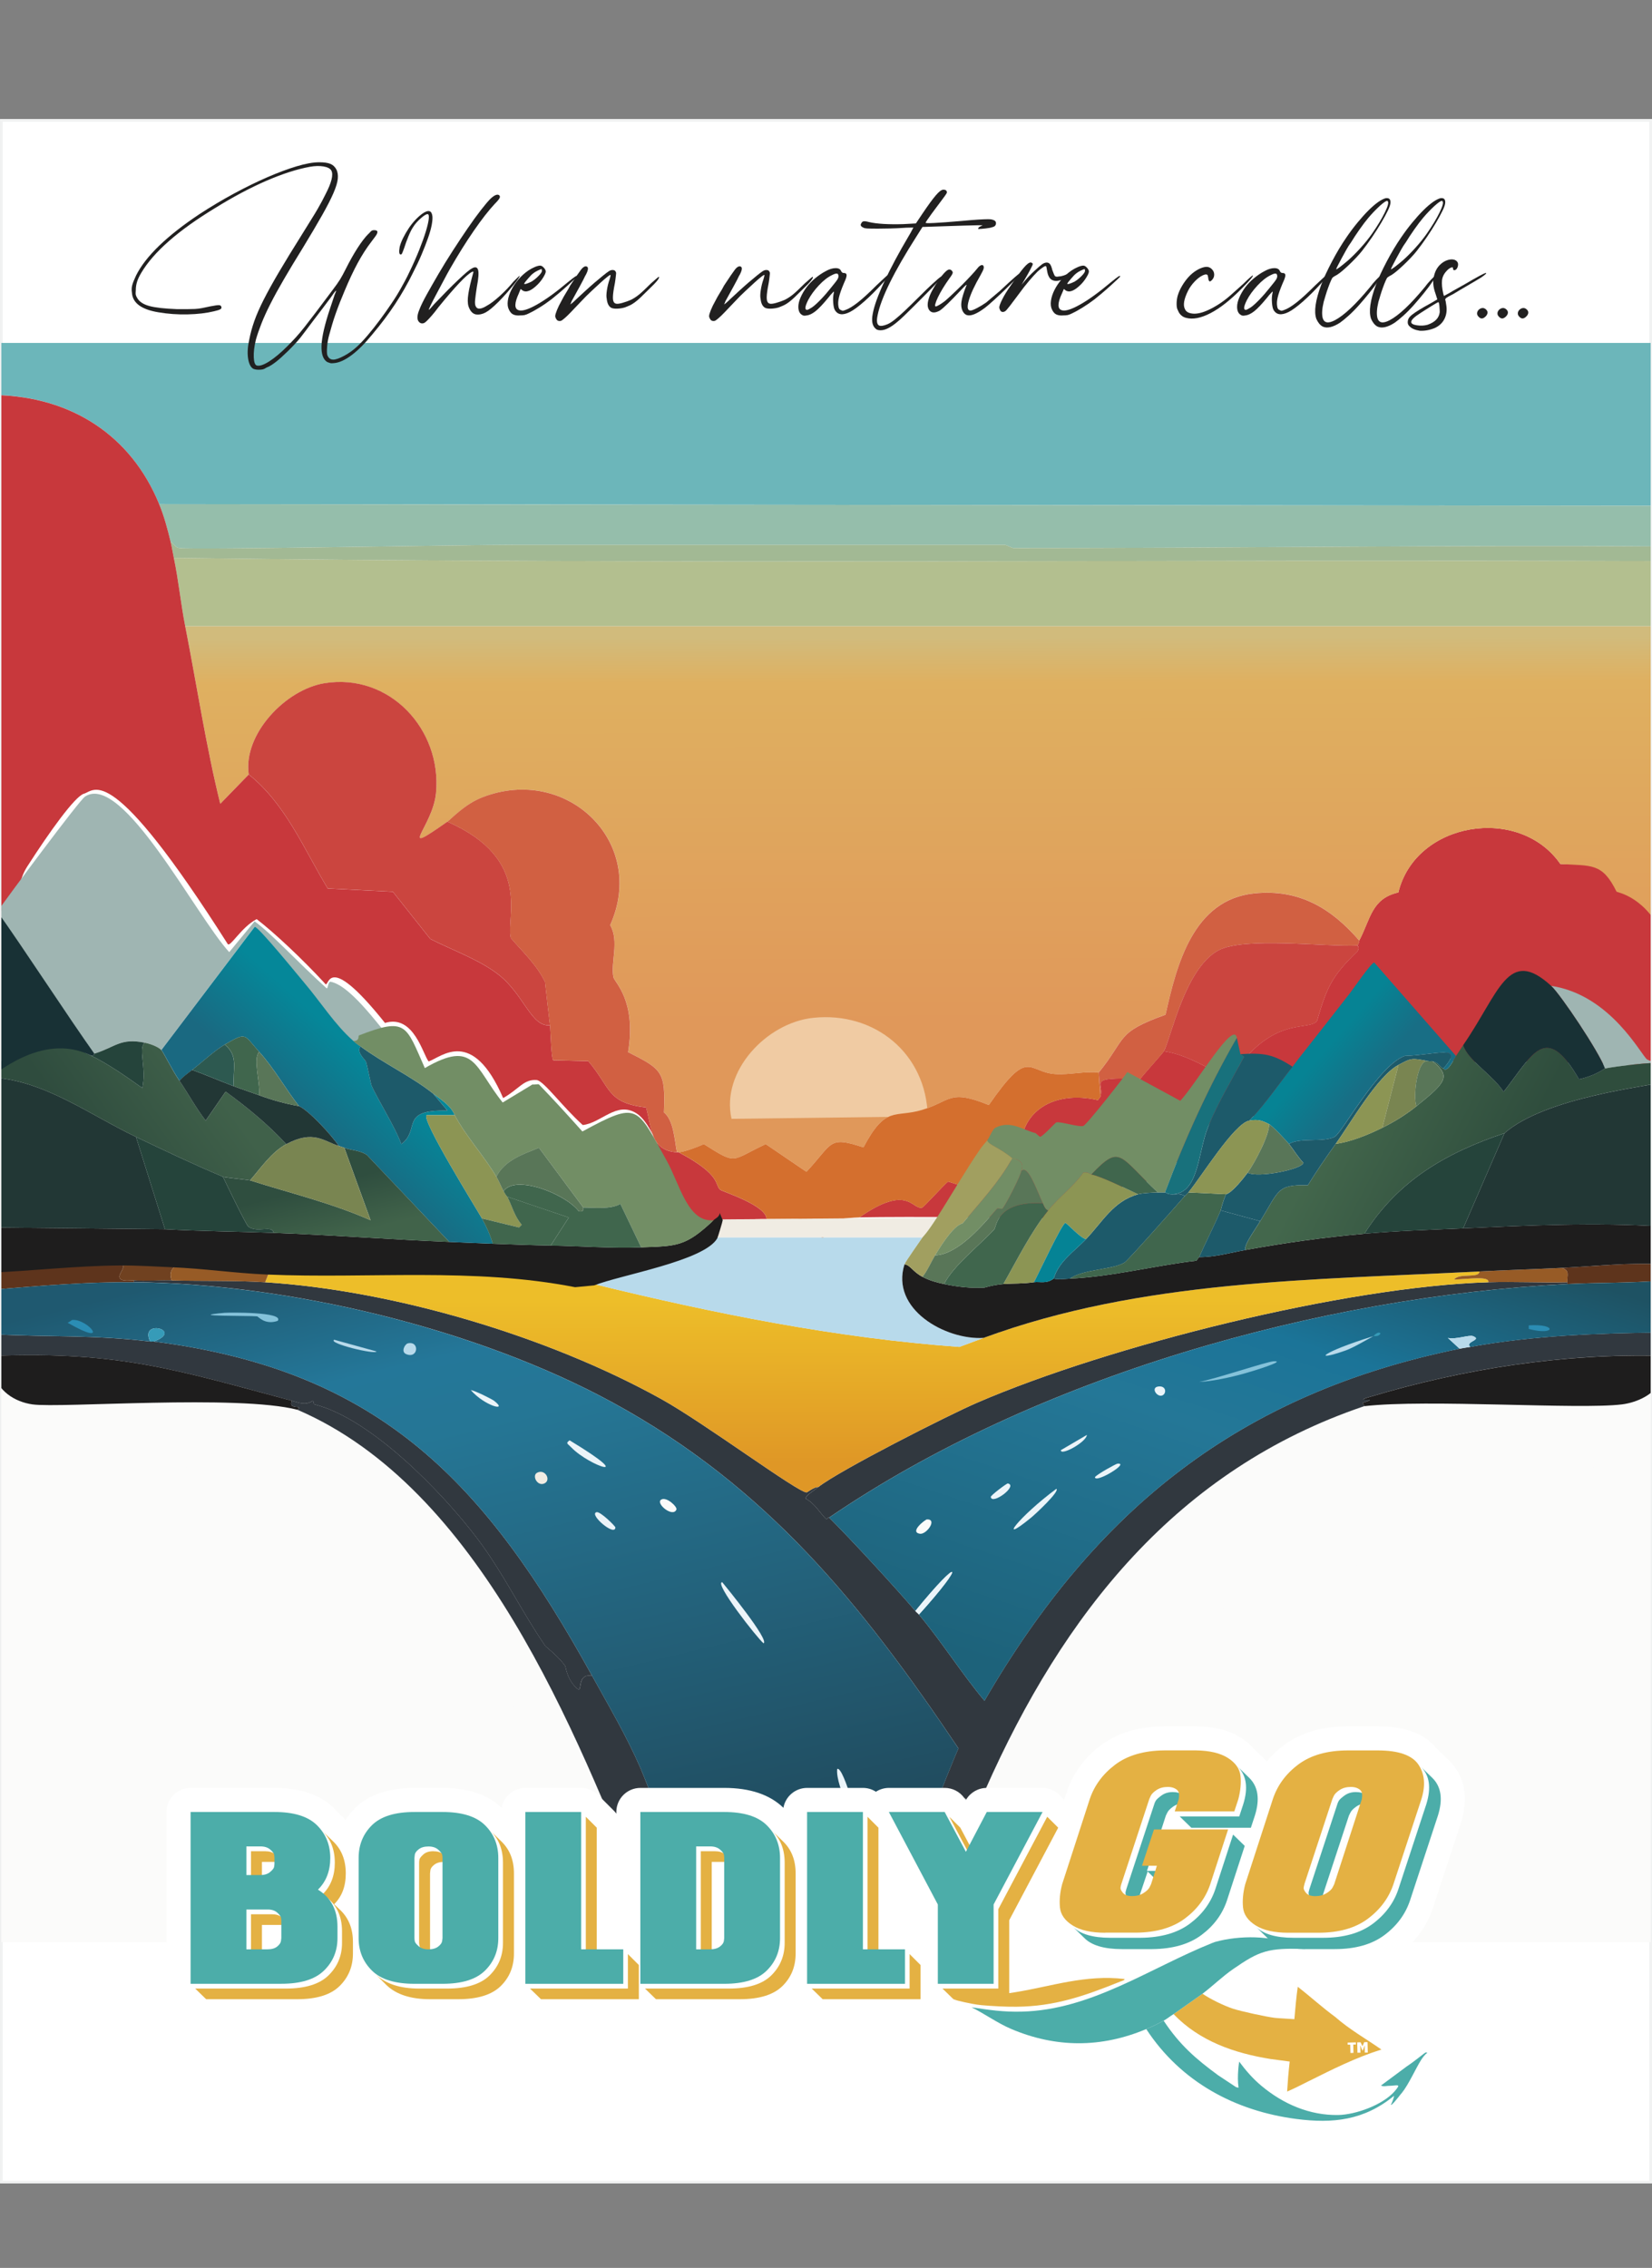 <?xml version="1.0" encoding="UTF-8"?>
<svg id="Layer_2" data-name="Layer 2" xmlns="http://www.w3.org/2000/svg" xmlns:xlink="http://www.w3.org/1999/xlink" viewBox="0 0 576.95 792">
  <rect x="0" y="0" width="576.95" height="792" fill="#808080" stroke="none"/>
  <defs>
    <style>
      .cls-1 {
        clip-path: url(#clippath);
      }

      .cls-2 {
        fill: none;
      }

      .cls-2, .cls-3, .cls-4, .cls-5, .cls-6, .cls-7, .cls-8, .cls-9, .cls-10, .cls-11, .cls-12, .cls-13, .cls-14, .cls-15, .cls-16, .cls-17, .cls-18, .cls-19, .cls-20, .cls-21, .cls-22, .cls-23, .cls-24, .cls-25, .cls-26, .cls-27, .cls-28, .cls-29, .cls-30, .cls-31, .cls-32, .cls-33, .cls-34, .cls-35, .cls-36, .cls-37, .cls-38, .cls-39, .cls-40, .cls-41, .cls-42, .cls-43, .cls-44, .cls-45, .cls-46, .cls-47, .cls-48, .cls-49, .cls-50 {
        stroke-width: 0px;
      }

      .cls-3 {
        fill: url(#linear-gradient);
      }

      .cls-51 {
        stroke: #f1f2f2;
        stroke-miterlimit: 10;
        stroke-width: .95px;
      }

      .cls-51, .cls-45 {
        fill: #fff;
      }

      .cls-4 {
        fill: url(#linear-gradient-4);
      }

      .cls-5 {
        fill: url(#linear-gradient-2);
      }

      .cls-6 {
        fill: url(#linear-gradient-3);
      }

      .cls-7 {
        fill: url(#linear-gradient-8);
      }

      .cls-8 {
        fill: url(#linear-gradient-9);
      }

      .cls-9 {
        fill: url(#linear-gradient-7);
      }

      .cls-10 {
        fill: url(#linear-gradient-5);
      }

      .cls-11 {
        fill: url(#linear-gradient-6);
      }

      .cls-12 {
        fill: #798551;
      }

      .cls-13 {
        fill: #5e341c;
      }

      .cls-14 {
        fill: #4cada9;
      }

      .cls-15 {
        fill: #2b8db4;
      }

      .cls-16 {
        fill: #597658;
      }

      .cls-17 {
        fill: #704120;
      }

      .cls-18 {
        fill: #6cb6ba;
      }

      .cls-19 {
        fill: #95beab;
      }

      .cls-20 {
        fill: #a2b994;
      }

      .cls-21 {
        fill: #369bb8;
      }

      .cls-22 {
        fill: #2d5950;
      }

      .cls-23 {
        fill: #183135;
      }

      .cls-24 {
        fill: #18717c;
      }

      .cls-25 {
        fill: #40664d;
      }

      .cls-26 {
        fill: #058395;
      }

      .cls-27 {
        fill: #212020;
      }

      .cls-28 {
        fill: #223735;
      }

      .cls-29 {
        fill: #1e1d1d;
      }

      .cls-30 {
        fill: #1d5a6a;
      }

      .cls-31 {
        fill: #25443b;
      }

      .cls-32 {
        fill: #c8383c;
      }

      .cls-33 {
        fill: #d16042;
      }

      .cls-34 {
        fill: #cb453f;
      }

      .cls-35 {
        fill: #d46f2e;
      }

      .cls-36 {
        fill: #b8daeb;
      }

      .cls-37 {
        fill: #8c9554;
      }

      .cls-38 {
        fill: #a19f60;
      }

      .cls-39 {
        fill: #b3bf8f;
      }

      .cls-40 {
        fill: #728e65;
      }

      .cls-41 {
        fill: #31383f;
      }

      .cls-42 {
        fill: #975b26;
      }

      .cls-43 {
        fill: #9fb5b2;
      }

      .cls-44 {
        fill: #84c2da;
      }

      .cls-46 {
        fill: #e4b143;
      }

      .cls-47 {
        fill: #f0cba3;
      }

      .cls-48 {
        fill: #fbfbfa;
      }

      .cls-49 {
        fill: #ebf4f9;
      }

      .cls-50 {
        fill: #f0ece3;
      }
    </style>
    <clipPath id="clippath">
      <rect class="cls-2" x=".48" width="576" height="792"/>
    </clipPath>
    <linearGradient id="linear-gradient" x1="323.58" y1="222.63" x2="323.93" y2="399.49" gradientUnits="userSpaceOnUse">
      <stop offset="0" stop-color="#d1bb7c"/>
      <stop offset=".09" stop-color="#dfb060"/>
      <stop offset=".76" stop-color="#e0985a"/>
    </linearGradient>
    <linearGradient id="linear-gradient-2" x1="140.13" y1="428.76" x2="200.92" y2="683.18" gradientUnits="userSpaceOnUse">
      <stop offset="0" stop-color="#1f5970"/>
      <stop offset=".18" stop-color="#247799"/>
      <stop offset=".28" stop-color="#257695"/>
      <stop offset="1" stop-color="#204556"/>
    </linearGradient>
    <linearGradient id="linear-gradient-3" x1="461.74" y1="416.97" x2="401.55" y2="599.25" gradientUnits="userSpaceOnUse">
      <stop offset="0" stop-color="#1e5263"/>
      <stop offset=".27" stop-color="#1b7498"/>
      <stop offset=".47" stop-color="#247797"/>
      <stop offset="1" stop-color="#1d627a"/>
    </linearGradient>
    <linearGradient id="linear-gradient-4" x1="306.21" y1="454.08" x2="306.31" y2="511.16" gradientUnits="userSpaceOnUse">
      <stop offset="0" stop-color="#edbe29"/>
      <stop offset="1" stop-color="#df9726"/>
    </linearGradient>
    <linearGradient id="linear-gradient-5" x1="69.51" y1="372.39" x2="31.14" y2="400.27" gradientUnits="userSpaceOnUse">
      <stop offset="0" stop-color="#40614a"/>
      <stop offset="1" stop-color="#2f4c3e"/>
    </linearGradient>
    <linearGradient id="linear-gradient-6" x1="133.74" y1="375.41" x2="113.46" y2="398" gradientUnits="userSpaceOnUse">
      <stop offset="0" stop-color="#058799"/>
      <stop offset="1" stop-color="#1a6981"/>
    </linearGradient>
    <linearGradient id="linear-gradient-7" x1="115.08" y1="413.2" x2="119.72" y2="431.6" gradientUnits="userSpaceOnUse">
      <stop offset="0" stop-color="#2f4e3f"/>
      <stop offset="1" stop-color="#41634a"/>
    </linearGradient>
    <linearGradient id="linear-gradient-8" x1="469.74" y1="384.27" x2="524.87" y2="412.86" gradientUnits="userSpaceOnUse">
      <stop offset="0" stop-color="#43674c"/>
      <stop offset="1" stop-color="#2f4d3d"/>
    </linearGradient>
    <linearGradient id="linear-gradient-9" x1="462.14" y1="367.25" x2="475.8" y2="379.27" gradientUnits="userSpaceOnUse">
      <stop offset="0" stop-color="#068394"/>
      <stop offset="1" stop-color="#186e85"/>
    </linearGradient>
  </defs>
  <g id="Layer_1-2" data-name="Layer 1">
    <rect class="cls-51" x=".48" y="42.03" width="576" height="720"/>
    <g class="cls-1">
      <rect class="cls-48" x="-2.98" y="476.31" width="584.79" height="201.91"/>
      <g>
        <g>
          <path class="cls-32" d="m581.41,327.96c.12,11.76,1.47,16.25-.78,44.55-13.49-.76-68.57-3.36-71.97-.5-.56.47-13.88-22.01-17.71-13.68-20.46-1.5-23.66,9.89-26.46,11.66-6.27,3.98-4.14-8.16-20.18,18.83-2.3.79-20.44,2.35-21.06,2.76-1.26.84-8.15,13.36-21.33,21.04-11.67-.56-17.76,7.69-27.87,13.08-17.37-.6-56.6-.9-73.93-.57,17-11.84,18.36-2.63,21.89-3.41.63-.14,7.6-7.97,9.1-9.1q5.4,1.71,10.81,3.41c5.23-13.81,13.36-9.48,14.5-12.23-1.1-15.98,11.91-23.14,27.01-19.62l.85-1.14c1.68-4.79-5.58-7.06,13.93-6.26,1.91-2.44,7.88-9,8.25-9.67,8.41,1.23,15.43,6.12,23.03,9.67,14.56-22.62,27.18-16.47,30.43-20.19,3.49-11.92,5.2-15.73,14.22-24.45.82-1.53-.14-1.72,0-1.99.63-1.21.53-1.63.57-1.71,3.97-7.57,4.27-14.64,13.65-16.78,6-24.72,42.19-30.66,56.58-9.95,10.88.72,22.68-8.87,36.46,26.22Z"/>
          <g>
            <g>
              <path class="cls-18" d="m-1.28,137.96c.08-6.06-.06-12.13,0-18.2h582.34c.05,18.96-.06,37.91,0,56.87q-262.74-.28-525.47-.57c-9.95-24.29-30.93-37.48-56.87-38.1Z"/>
              <g>
                <g>
                  <path class="cls-39" d="m581.06,195.96c.02,7.58-.01,15.17,0,22.75H64.69c-1.56-7.92-2.33-16.02-3.98-23.89,173.4,2.36,346.91.48,520.35,1.14Z"/>
                  <path class="cls-19" d="m581.06,176.63c.02,4.74,0,9.48,0,14.22-75.73-.54-151.47.59-227.19.57-.15,0-2.69-1.14-2.84-1.14-56.87-.02-113.74,0-170.61,0-19.32,0-111.67,1.79-117.72,1.14-1.53-.17-2.1-1.74-3.13-2.27-1.06-4.35-2.28-8.93-3.98-13.08q262.74.28,525.47.57Z"/>
                  <path class="cls-20" d="m581.06,190.85c0,1.71,0,3.41,0,5.12-173.44-.66-346.96,1.22-520.35-1.14-.39-1.88-.69-3.83-1.14-5.69,1.03.54,1.6,2.11,3.13,2.27,6.05.66,98.4-1.14,117.72-1.14,56.87,0,113.74-.02,170.61,0,.15,0,2.69,1.14,2.84,1.14,75.72.02,151.46-1.11,227.19-.57Z"/>
                </g>
                <g>
                  <path class="cls-3" d="m581.06,218.71c.04,28.81,0,86.44,0,86.44,0,0,3.37,25.4.35,22.81-6.16-14.69-16.41-16.27-16.84-16.56-5.03-10.23-8.74-8.95-19.62-9.67-14.4-20.71-50.58-14.77-56.58,9.95-9.38,2.14-9.68,9.21-13.65,16.78-9.82-11.38-21.1-18.1-36.68-16.49-21.4,2.2-27.09,24.97-30.99,42.37-17.54,6.28-13.49,8.11-23.32,20.19-5.05-.47-10.04.87-15.07.57-9.9-.6-9.09-9.72-23.32,10.81-13.95-5.68-13.12-1.37-23.32,1.71-9.52,2.87-12.65-1.74-20.47,13.08-12.36-4.07-10.53-1.54-19.9,8.53q-7.11-4.83-14.22-9.67c-12.39,5.78-9.78,7.47-21.61,0-2.04.94-6.96,2.8-8.81,2.84-.19,0-.38.01-.57,0-.89-4.45-1.13-11.15-4.55-13.93.57-14.21-.54-15.01-12.51-21.04,2.96-18.1-4.74-24.3-5.12-26.16-1.06-5.17,2.13-12.51-1.14-18.2,13.01-28.97-15.14-56.09-44.64-44.64-6.14,2.38-10.93,7.62-12.23,8.53-18.28,12.84-5.1,1.87-3.98-9.95,2.11-22.25-16.24-42.05-38.96-38.39-13.56,2.19-28.5,17.81-26.44,31.85q-4.98,5.12-9.95,10.24c-4.98-20.28-8.17-41.37-12.23-61.99h516.37Z"/>
                  <path class="cls-47" d="m283.92,355.46c21.6-2.32,39.61,12.51,40.09,34.41q-34.26.43-68.53.85c-3.74-16.64,12.25-33.52,28.43-35.26Z"/>
                </g>
              </g>
            </g>
            <path class="cls-32" d="m55.59,176.06c1.7,4.15,2.93,8.73,3.98,13.08.45,1.85.74,3.8,1.14,5.69,1.65,7.86,2.42,15.96,3.98,23.89,4.05,20.62,7.24,41.71,12.23,61.99q4.98-5.12,9.95-10.24c12.93,10.34,19.26,26.04,27.58,39.81q11.37.57,22.75,1.14,6.54,8.25,13.08,16.49c7.58,3.87,17.19,7.24,23.89,12.51,8.9,7.01,11.34,18.31,17.91,17.63.22,1.8.43,11.64,1.14,12.23q6.11.14,12.23.28c8.04,9.46,6.34,14.51,20.19,16.21,1.98,6.95,1.47,15.09,10.81,15.64.19.01.38,0,.57,0,15.11,7.98,12.49,11.35,14.5,13.08.76.65,16.12,5.41,16.21,10.24-10.98-.11-13.13,1.68-24.08.56-8.11-2.96-12.66-31.87-21.3-37.44-6.95-4.48-12.33,3.36-18.83,4.04-7.17-6.5-13.19-14.9-15.92-15.7-4.71-.45-6.28,3.14-11.88,6.28-10.76-24.89-21.52-14.35-26.01-12.78-1.93-2.15-5.16-16.59-15.25-13.45-21.52-26.91-19.21-10.88-21.08-13.9-8.07-8.74-17.94-17.94-23.75-22.36-5.4,2.85-9.27,10-10.11,8.68-41.03-64.57-46.32-53.58-50.22-52.47-3.14.9-12.11,13.45-19.73,25.34-5.15,8.03-1.31,15.26-10.84,15.83.04-40.55-.52-139.84,0-180.38,25.94.63,46.92,13.81,56.87,38.1Z"/>
            <path class="cls-34" d="m156.25,286.95c30.08,13.18,20.27,33.58,22.18,40.66,4.25,4.94,9.11,9.41,11.94,15.35.56,5.03,1.08,10.05,1.71,15.07-6.57.68-9.01-10.62-17.91-17.63-6.69-5.27-16.31-8.64-23.89-12.51q-6.54-8.25-13.08-16.49-11.37-.57-22.75-1.14c-8.32-13.77-14.65-29.47-27.58-39.81-2.05-14.04,12.88-29.66,26.44-31.85,22.72-3.67,41.07,16.13,38.96,38.39-1.12,11.82-14.3,22.79,3.98,9.95Z"/>
            <path class="cls-33" d="m236.43,402.4c-9.34-.55-8.83-8.69-10.81-15.64-13.85-1.7-12.14-6.74-20.19-16.21q-6.11-.14-12.23-.28c-.71-.59-.91-10.43-1.14-12.23-.63-5.02-1.15-10.04-1.71-15.07-2.83-5.95-7.69-10.42-11.94-15.35-1.91-7.08,7.9-27.48-22.18-40.66,1.29-.91,6.08-6.15,12.23-8.53,29.5-11.44,57.65,15.68,44.64,44.64,3.27,5.69.08,13.03,1.14,18.2.38,1.86,8.08,8.06,5.12,26.16,11.97,6.03,13.08,6.83,12.51,21.04,3.42,2.78,3.66,9.48,4.55,13.93Z"/>
          </g>
          <path class="cls-35" d="m383.72,374.53l.57,8.53-.85,1.14c-15.11-3.52-28.12,3.64-27.01,19.62-1.14,2.75-9.27-1.59-14.5,12.23q-5.4-1.71-10.81-3.41c-1.5,1.13-8.47,8.96-9.1,9.1-3.54.78-4.89-8.43-21.89,3.41-2.26.04-5.07.38-7.39.57-.37.03-.77-.06-1.14,0-.9.14-3.54-.34-3.98.28.03,7.68-.04,15.36,0,23.03h-1.14c.04-7.61.53-15.39.57-23.03-3.07-.99-4.86.31-5.12.28-.19-.02-.38.01-.57,0-.17-.01.79-.44-3.41-.57-.86-.03-1.5.01-2.27,0-2.65-.04-5.31.03-7.96,0-.09-4.83-15.45-9.58-16.21-10.24-2.01-1.73.61-5.1-14.5-13.08,1.85-.04,6.77-1.9,8.81-2.84,11.83,7.47,9.22,5.78,21.61,0q7.11,4.83,14.22,9.67c9.38-10.07,7.55-12.6,19.9-8.53,7.82-14.82,10.95-10.21,20.47-13.08,10.2-3.08,9.37-7.39,23.32-1.71,14.22-20.52,13.41-11.4,23.32-10.81,5.03.3,10.02-1.04,15.07-.57Z"/>
          <path class="cls-33" d="m474.72,328.47c-.04.08.06.5-.57,1.71-11.75.53-39.62-3.1-48.62,1.71-11.7,6.25-16.66,30.9-19.05,35.26-.37.67-6.33,7.23-8.25,9.67-19.51-.81-12.25,1.46-13.93,6.26l-.57-8.53c9.83-12.08,5.78-13.91,23.32-20.19,3.9-17.4,9.59-40.16,30.99-42.37,15.58-1.6,26.86,5.12,36.68,16.49Z"/>
          <path class="cls-34" d="m474.15,330.18c-.14.27.82.46,0,1.99-9.02,8.73-10.73,12.53-14.22,24.45-3.25,3.72-15.87-2.43-30.43,20.19-7.6-3.55-14.62-8.44-23.03-9.67,2.39-4.35,7.35-29.01,19.05-35.26,9-4.8,36.87-1.17,48.62-1.71Z"/>
        </g>
        <g>
          <path class="cls-48" d="m103.88,492.33c63.52,27.33,97.02,111.53,121.07,171.88h103.82c1.7-1.29,1.44-3.5,1.57-3.76,4.11-8.3,9.06-24.73,13.8-35.44,27.15-61.37,66.96-111.84,132.36-133.93,21.61-2.53,75.08,1.26,90.02-.63,5-.63,11.77-3.46,13.49-8.78,3.57,1.92-.52,10.79-4.39,16-7.34,9.88-21.23,14.39-31.99,23.52-9.12-10.53-30.52-12.95-41.72-5.65-2.92,1.91-17.8,19.4-21.64,23.84-2.53,2.91-5.14,5.75-7.53,8.78-.41-.22-.83-.43-1.25-.63-23.92-11.11-43.42,10.18-54.89,28.86-3.59-5.95-10.75-17.21-18.82-13.8-6.23,2.63-24.6,35.72-28.54,43.28-6.18,11.86-10.52,21.6-15.68,33.87-1.69,4.03-2.76,8.5-4.39,12.55-3.95,9.76-7.92,27.18-16.62,28.86-5.36,1.03-103.78.95-109.15,0-11.67-2.06-14.73-21.27-19.13-30.74-1.17-2.52-1.37-4.49-3.14-6.9-3.67-10.67-8.18-21.25-13.17-31.37-3.8-7.71-21.9-40.17-27.92-43.28-3.9-2.02-9.27,5.01-10.04,5.02-1.62,0-11.36-20.85-23.84-19.45-6.92-9.14-16.42-15.14-27.92-10.66-18.75-20.87-33.59-47.97-63.36-22.58-8.49-6.75-27-14.93-32.62-22.9-2.59-3.67-7.98-16.86-4.39-19.13,1.18,6.54,7.28,10.42,13.49,11.29,9.81,1.37,71.64-3.52,92.53,1.88Z"/>
          <path class="cls-43" d="m115.5,342.86c7.73,1.46,19.31,19.12,20.06,18.5-24.1,19.84-45.34-37.82-46.64-37.69l-32.57,43c-1.23-1.2-3.91-2.16-5.69-2.53-8.6-1.81-10.31,1.54-17.71,3.79-8.22-11.38-26.3-34.75-34.53-46.13.1-.14.41-3.17.63-3.48,3.53-4.96,28.56-38.77,30.67-40.16,13.05-8.56,38.73,41.77,50.34,54.35l8.85-10.75c6.07,4.38,14.8,14.02,25.11,23.33.54.49.51-2.43,1.46-2.25Z"/>
          <path class="cls-43" d="m580.63,372.52c.05-.64.26-1.09-.63-1.25-2.53-.47-16.34,1.2-19.45,1.88-2.18-5.95-15.54-25.84-18.82-28.86,21.04,3.15,31.65,24.65,33.56,25.72,3.62,2.03,4.94-1.61,5.33,2.51Z"/>
          <path class="cls-13" d="m43.03,441.52c.52,1.56-1.76,3.5-1.25,4.7.63,1.51,3.71.82,5.02.94v.63c-16.12-.16-32.26,1.19-48.3,2.51-.03-1.9-.6-4.18-.63-6.27,15.07-.62,30.07-2.4,45.17-2.51Z"/>
          <path class="cls-17" d="m61.22,442.15c-1.83,1.45-1.97,3.04-1.25,5.02-4.2-.11-9.21.36-13.17,0-1.3-.12-4.38.56-5.02-.94-.51-1.2,1.77-3.14,1.25-4.7,6.16-.04,12.07.38,18.19.63Z"/>
          <g>
            <path class="cls-41" d="m59.97,447.16c10.8.28,21.85-.05,32.62.63,45,2.85,98.75,18.82,138.32,40.77,15.21,8.44,47.79,32.73,50.81,32.62.22,0,2.63-1.95,4.08-1.88-1.35,1.07-4.61,3.02-4.39,4.08,3.17,1.64,4.81,4.84,7.21,7.21.04.04.67-.89.94-.63,7.29,7.23,23.46,24.76,30.11,32.62.42.5.93.86,1.25,1.25,8.06,9.6,14.83,20.49,22.9,30.11,38.85-66.96,89.2-107.3,165.92-122.95,1.32-.27,2.51-.4,3.76-.63,22.16-4.02,44.64-4.79,67.12-5.02-.08,2.7.18,5.46,0,8.15-34.55-.93-69.46,4.46-102.56,14.43-5.98,1.8,4.61-.12-1.88,1.88-.75.23.38.73.31,1.25-65.4,22.09-105.21,72.55-132.36,133.93-4.74,10.71-9.69,27.14-13.8,35.44-1.35-2.28-1.33,2.1-2.2,2.51-.9.43-8.56-.31-11.29,0-2.69-1.91,15.27-46.6,17.88-52.38-33.62-50.12-66.81-91.35-120.76-120.76-47.66-25.98-113.15-41.49-167.18-42.03v-.63c3.96.36,8.97-.11,13.17,0Z"/>
            <path class="cls-29" d="m580.63,473.51c-.19,2.9.32,5.2-.63,8.15-1.71,5.33-8.49,8.15-13.49,8.78-14.94,1.88-68.4-1.9-90.02.63.07-.53-1.07-1.02-.31-1.25,6.5-2-4.1-.08,1.88-1.88,33.11-9.97,68.01-15.36,102.56-14.43Z"/>
            <path class="cls-13" d="m580.63,441.52c-.02,1.88.02,3.76,0,5.65-11.06.96-22.16.69-33.25,1.25v-.63c-.14-2.84.94-3.94-1.88-5.02,11.72-.57,23.36-1.91,35.13-1.25Z"/>
            <g>
              <path class="cls-41" d="m52.44,468.49c.41.05.85-.05,1.25,0,79.54,10.1,116.03,49.75,153.06,116.68-6.46-.79-2.2,8.08-6.27,3.45-2.6-2.95-2.91-6.59-3.14-6.9-2.56-3.53-6.62-6.5-6.9-6.9-8.4-12.19-14.78-25.71-23.84-37.64-12.3-16.2-37.07-41.77-56.77-46.73-.52-.13-.11-1.13-.63-1.25-2.55,1.69-4.49.73-7.21,0-39.7-10.61-59.96-17.37-104.13-15.68-.18-2.48.09-5.04,0-7.53,19.4.99,34.92.14,54.58,2.51Z"/>
              <path class="cls-29" d="m102,489.19c-1.58,3.37,4.14,1.2,1.88,3.14-20.89-5.41-82.72-.51-92.53-1.88-6.21-.87-12.3-4.75-13.49-11.29-.26-1.43.14-3.8,0-5.65,44.18-1.69,64.43,5.08,104.13,15.68Z"/>
              <path class="cls-41" d="m206.76,585.17c5.89,10.65,12.08,21.13,16.94,32.31,2.45,5.64,14.72,37.99,15.06,40.77,1.15,9.64-9.53,1.5-13.8,5.96-24.05-60.35-57.55-144.55-121.07-171.88,2.26-1.93-3.46.24-1.88-3.14,2.73.73,4.67,1.69,7.21,0,.52.13.11,1.12.63,1.25,19.7,4.96,44.47,30.53,56.77,46.73,9.06,11.93,15.43,25.44,23.84,37.64.28.4,4.34,3.37,6.9,6.9.22.31.54,3.95,3.14,6.9,4.07,4.63-.19-4.24,6.27-3.45Z"/>
              <g>
                <path class="cls-5" d="m46.79,447.79c54.02.54,119.52,16.05,167.18,42.03,53.94,29.41,87.14,70.63,120.76,120.76-2.61,5.78-20.57,50.47-17.88,52.38,2.73-.31,10.39.43,11.29,0,.87-.41.85-4.78,2.2-2.51-.13.26.13,2.48-1.57,3.76h-103.82c4.27-4.46,14.95,3.68,13.8-5.96-.33-2.78-12.6-35.13-15.06-40.77-4.86-11.18-11.05-21.66-16.94-32.31-37.03-66.93-73.52-106.57-153.06-116.68,10.72-3.91-5.16-8.14-1.25,0-19.66-2.37-35.17-1.52-54.58-2.51-.18-5.24.7-10.58.63-15.68,16.05-1.32,32.18-2.67,48.3-2.51Z"/>
                <g>
                  <path class="cls-49" d="m252.24,552.55c1.29,1.55,16.57,20.26,14.43,21.33-2.18-1.74-17.49-21.29-14.43-21.33Z"/>
                  <path class="cls-44" d="m78.47,458.46c1.2-.11,20.98-.41,18.51,2.82-4.49,1.55-6.7-1.51-7.21-1.57-2.56-.29-26.15.06-11.29-1.25Z"/>
                  <path class="cls-49" d="m292.38,617.79c1.23-.85,3.76,6.74,4.08,7.84,4.86,16.75-4.83-1.71-4.08-7.84Z"/>
                  <path class="cls-49" d="m198.92,502.99c24.41,14.76,7.07,9.16.63,2.51-1.36-1.41-2.09-1.42-.63-2.51Z"/>
                  <path class="cls-21" d="m53.7,468.49c-.41-.05-.85.05-1.25,0-3.91-8.14,11.98-3.91,1.25,0Z"/>
                  <path class="cls-15" d="m25.15,460.97c5.39-.66,14.06,9.95-1.57.94.59-.12,1.48-.93,1.57-.94Z"/>
                  <path class="cls-49" d="m208.33,528.09c1.33-.35,6.6,4.91,6.59,5.33-.09,3.35-9.41-4.6-6.59-5.33Z"/>
                  <path class="cls-48" d="m230.91,523.7c1.86-1.16,5.69,2.53,5.33,3.45-1.16,3.01-7.44-2.13-5.33-3.45Z"/>
                  <path class="cls-49" d="m164.41,485.43c1.6.26,7.45,3.21,8.15,3.76,5.22,4.05-3.36,1.82-8.15-3.76Z"/>
                  <path class="cls-36" d="m116.74,467.87q7.37,2.04,14.74,4.08c-.18,1.25-17.26-2.87-14.74-4.08Z"/>
                  <path class="cls-50" d="m187.62,514.29c2.83-1.41,4.95,2.63,2.51,3.76-2.47,1.15-4.49-2.78-2.51-3.76Z"/>
                  <path class="cls-36" d="m142.46,469.12c4.19-.91,3.62,5.57-.63,3.76-1.92-.82-.4-3.54.63-3.76Z"/>
                </g>
              </g>
            </g>
            <path class="cls-41" d="m519.78,447.79c9.18-.27,18.41.2,27.6,0v.63c-86.65,4.4-185.66,32.3-257.82,81.55-.27-.27-.9.67-.94.63-2.41-2.37-4.04-5.57-7.21-7.21-.22-1.06,3.04-3.01,4.39-4.08,7.38-5.83,45.29-25.07,55.52-29.48,46.28-19.98,128.59-40.55,178.47-42.03Z"/>
            <g>
              <path class="cls-6" d="m580.63,465.36c-22.48.23-44.96,1-67.12,5.02-2.17-1.86,4.38-2.4.94-3.76-1.39-.55-5.79,1.23-8.78.63l4.08,3.76c-76.72,15.65-127.07,55.99-165.92,122.95-8.07-9.62-14.84-20.51-22.9-30.11,16.8-18.59,14.47-20.62-1.25-1.25-6.65-7.86-22.82-25.39-30.11-32.62,72.16-49.25,171.17-77.15,257.82-81.55,11.09-.56,22.19-.3,33.25-1.25-.07,6.06.19,12.14,0,18.19Z"/>
              <g>
                <path class="cls-49" d="m368.92,519.93c1.33.81-7.27,8.8-8.78,10.04-12.27,10.04-4.35-.29,8.78-10.04Z"/>
                <path class="cls-49" d="m320.93,563.84c-.33-.39-.84-.76-1.25-1.25,15.72-19.36,18.05-17.34,1.25,1.25Z"/>
                <path class="cls-44" d="m444.82,475.39c4.78-.23-7.55,3.53-10.66,4.39-4.43,1.22-10.8,2.62-15.37,2.82,5.32-.92,23.61-7.1,26.03-7.21Z"/>
                <path class="cls-36" d="m513.51,470.37c-1.25.23-2.44.36-3.76.63l-4.08-3.76c2.99.61,7.39-1.18,8.78-.63,3.44,1.36-3.11,1.91-.94,3.76Z"/>
                <path class="cls-36" d="m479.63,466.61c-2.62,1.46-7.13,4.11-9.72,5.02-11.86,4.16-8.51.66,9.72-5.02Z"/>
                <path class="cls-49" d="m351.98,518.05c3.72.8-5.62,7.71-5.96,4.7-.06-.5,5.59-4.78,5.96-4.7Z"/>
                <path class="cls-48" d="m323.75,530.6c3.75-.08-.21,5.41-2.51,5.02-3.75-.64,1.96-5.01,2.51-5.02Z"/>
                <path class="cls-49" d="m379.58,501.11c-.09,2.42-9.09,7.45-9.1,5.33q4.55-2.67,9.1-5.33Z"/>
                <path class="cls-49" d="m390.24,511.15c4.64-.47-7.84,7.06-7.84,4.7.86-1.1,7.39-4.66,7.84-4.7Z"/>
                <path class="cls-15" d="m533.9,462.85c10.11-.66,9.31,3.74,0,1.25v-1.25Z"/>
                <path class="cls-49" d="m404.67,484.18c2.71-.25,2.76,2.54,1.25,3.14-1.87.74-4.25-2.86-1.25-3.14Z"/>
                <path class="cls-21" d="m479.63,466.61c.13-.04,1.6-1.91,2.51-.94-.83,1.4-2.19.76-2.51.94Z"/>
              </g>
            </g>
            <path class="cls-4" d="m516.65,444.03c.18,2.53-7.18.4-8.78,2.82,5.27-.19,12.43-1.29,11.92.94-49.88,1.48-132.19,22.05-178.47,42.03-10.22,4.41-48.14,23.65-55.52,29.48-1.45-.06-3.85,1.87-4.08,1.88-3.02.11-35.6-24.18-50.81-32.62-39.57-21.95-93.32-37.93-138.32-40.77l1.25-3.14c35.71,1.52,71.57-2.54,106.96,4.39l6.59-.63c41.96,10.27,84.52,18.83,127.66,21.96l8.47-3.14c55.28-20.35,115.04-20.21,173.14-23.21Z"/>
            <path class="cls-42" d="m93.84,444.66l-1.25,3.14c-10.77-.68-21.82-.35-32.62-.63-.71-1.98-.58-3.57,1.25-5.02,10.92.45,21.75,2.05,32.62,2.51Z"/>
            <path class="cls-42" d="m545.5,442.77c2.82,1.08,1.75,2.18,1.88,5.02-9.19.2-18.42-.27-27.6,0,.51-2.23-6.65-1.13-11.92-.94,1.6-2.42,8.97-.3,8.78-2.82,9.61-.5,19.25-.79,28.86-1.25Z"/>
          </g>
          <g>
            <path class="cls-36" d="m322.18,432.11c-1.17,1.77-5.97,8.45-6.27,9.41-5,15.77,14.4,26.51,27.6,25.72l-8.47,3.14c-43.13-3.13-85.7-11.69-127.66-21.96,9.13-3.62,38.16-8.47,42.66-16.31h72.14Z"/>
            <path class="cls-50" d="m327.2,425.21c-3.69,5.74-4.78,6.54-5.02,6.9h-72.14c.19-.33,1.88-5.95,1.88-6.27q37.64-.31,75.28-.63Z"/>
          </g>
          <g>
            <path class="cls-29" d="m252.4,426.13c0,.33-1.71,5.99-1.9,6.32-4.53,7.9-33.8,12.79-43,16.44q-3.32.32-6.64.63c-35.68-6.98-71.83-2.89-107.83-4.43-10.96-.47-21.87-2.08-32.89-2.53-6.17-.25-12.13-.68-18.34-.63-15.22.11-30.34,1.9-45.53,2.53-.06-5.27,0-10.54,0-15.81q30.67.32,61.34.63c12.64.7,25.29.8,37.94,1.26,20.46.75,40.86,2.32,61.34,3.16,5.07.21,10.1.45,15.18.63,6.84.25,13.37.51,20.24.63,10.55.19,21.03,1.01,31.62.63,12.5-.45,15.51-.23,25.3-9.49.76-.72,1.85-.97,2.21-2.53.09.79.95,2.22.95,2.53Z"/>
            <path class="cls-28" d="m47.5,397.04q5.06,16.13,10.12,32.25-30.67-.32-61.34-.63c.01-11.75-.71-47.11,0-52.49,18.98.89,34.68,12.97,51.23,20.87Z"/>
            <path class="cls-10" d="m31.69,368.58c6.46,3.17,12.17,7.27,18.02,11.38,1.55-6.99-1.62-14.24.95-15.81,1.78.37,4.47,1.33,5.69,2.53.65.63,3.74,6.98,6.32,10.75,3.13,4.57,5.76,9.52,9.17,13.91q3.48-5.06,6.96-10.12c7.62,5.54,14.78,11.44,21.19,18.34-5.12,2.74-8.94,8.38-12.65,12.65-.46-.15-7.71-.88-9.49-1.26-10.29-4.33-20.29-9.11-30.36-13.91-16.54-7.9-32.25-19.98-51.23-20.87.08-.63.85-.68,1.26-2.53,14.45-14.82,16.64-13.65,34.15-5.06Z"/>
            <path class="cls-23" d="m32.96,367.95c-.07.02.22.87-1.26.63-17.51-8.59-34.57,8.04-35.42,7.59s-2.04-51.02,2.79-57.83c8.22,11.38,25.67,38.22,33.89,49.61Z"/>
            <path class="cls-11" d="m106.32,343.28c5.62,6.57,10.55,14.51,17.08,20.24.79.69,1.6,1.4,2.53,1.9-1.61,2.03,1.56,4.53,1.9,5.38.32.82,1.73,7.83,1.9,8.22,2,4.68,8.21,14.38,10.43,20.55,6.84-5.14-.86-12.14,16.13-11.7q-2.53-3-5.06-6.01c2.7,2.13,6.24,4.18,7.59,7.59h-9.8c-2.15,1.28,17.42,32.73,19.29,36.05,1.51,2.69,2.96,5.85,3.79,8.85-5.07-.18-10.11-.42-15.18-.63q-14.39-15.18-28.77-30.36c-2.39-1.67-5.33-1.56-7.91-2.53-.67-.25-1.22-.42-1.9-.63-2.51-3.8-10.5-12.42-13.91-13.91-4.76-6.08-8.71-13.26-13.91-18.97-5.41-5.94-4.16-7.12-12.02-2.53-3.59,2.1-7.86,6.13-11.38,8.85-1.5,1.16-3.17,2.37-4.43,3.79-2.58-3.77-5.67-10.12-6.32-10.75q16.28-21.5,32.57-43c1.3-.13,15.32,17.18,17.39,19.6Z"/>
            <path class="cls-9" d="m156.91,433.72c-20.48-.84-40.89-2.41-61.34-3.16-.4-2.93-5.73.2-8.85-2.21-.77-.6-7.75-15.03-8.85-17.39,1.78.39,9.03,1.12,9.49,1.26,14.07,4.49,28.49,7.91,42.06,13.91q-4.59-12.65-9.17-25.3c2.58.97,5.52.86,7.91,2.53q14.39,15.18,28.77,30.36Z"/>
            <path class="cls-31" d="m77.86,410.95c1.1,2.36,8.08,16.8,8.85,17.39,3.13,2.41,8.45-.71,8.85,2.21-12.65-.47-25.3-.57-37.94-1.26q-5.06-16.13-10.12-32.25c10.07,4.81,20.07,9.58,30.36,13.91Z"/>
            <path class="cls-31" d="m50.66,364.15c-2.57,1.57.6,8.82-.95,15.81-5.85-4.11-11.56-8.21-18.02-11.38,1.49.24,1.2-.61,1.26-.63,7.4-2.26,9.1-5.6,17.71-3.79Z"/>
            <path class="cls-12" d="m118.33,400.2c.68.21,1.23.38,1.9.63q4.59,12.65,9.17,25.3c-13.57-6-27.99-9.43-42.06-13.91,3.71-4.27,7.53-9.91,12.65-12.65,9.51-5.08,13.09-1,18.34.63Z"/>
            <path class="cls-28" d="m81.65,379.33c2.95,1.11,5.92,2.07,8.85,3.16,4.43,1.65,9.25,3,13.91,3.79,3.42,1.49,11.4,10.11,13.91,13.91-5.25-1.63-8.83-5.72-18.34-.63-6.41-6.9-13.56-12.8-21.19-18.34q-3.48,5.06-6.96,10.12c-3.41-4.39-6.04-9.35-9.17-13.91,1.25-1.43,2.93-2.64,4.43-3.79,4.9,1.76,9.67,3.85,14.55,5.69Z"/>
            <path class="cls-37" d="m158.81,389.45c4.03,7.54,10.24,14.22,14.55,21.5.89,1.5,1.63,3.43,2.53,5.06.87,1.58,1.21,1.8,1.26,1.9,1.69,3.23,2.56,6.96,5.06,9.8l-.95.95q-6.48-1.58-12.96-3.16c-1.86-3.32-21.44-34.77-19.29-36.05h9.8Z"/>
            <path class="cls-30" d="m151.22,381.86q2.53,3,5.06,6.01c-16.98-.44-9.28,6.56-16.13,11.7-2.22-6.17-8.43-15.88-10.43-20.55-.17-.39-1.57-7.41-1.9-8.22-.33-.84-3.51-3.35-1.9-5.38,7.97,5.89,17.53,10.32,25.3,16.44Z"/>
            <path class="cls-25" d="m90.51,367.31c-2.24,2.48.39,10.31,0,15.18-2.94-1.09-5.9-2.05-8.85-3.16-.45-5.84,1.81-10.57-3.16-14.55,7.86-4.59,6.61-3.41,12.02,2.53Z"/>
            <path class="cls-16" d="m104.42,386.29c-4.67-.8-9.49-2.15-13.91-3.79.39-4.87-2.24-12.69,0-15.18,5.2,5.71,9.15,12.89,13.91,18.97Z"/>
            <path class="cls-22" d="m81.65,379.33c-4.88-1.84-9.64-3.93-14.55-5.69,3.52-2.72,7.79-6.75,11.38-8.85,4.97,3.98,2.71,8.71,3.16,14.55Z"/>
            <g>
              <path class="cls-40" d="m186,378.7c.19.19,2.02-.2,2.21,0,5.19,5.37,10.21,10.87,15.18,16.44,19.62-10.64,18.78-8.93,29.41,10.12,4.67,8.38,7.37,21.77,16.44,20.87-9.79,9.25-12.8,9.04-25.3,9.49l-7.27-15.18c-3.34,1.91-8.81,1.34-12.96,1.26q-7.75-10.43-15.49-20.87c-5.55,2.26-12.02,4.35-14.86,10.12-4.3-7.28-10.52-13.96-14.55-21.5-1.35-3.41-4.88-5.45-7.59-7.59-7.76-6.13-17.32-10.55-25.3-16.44-.93-.49-1.74-1.2-2.53-1.9,2.15.1,1.75-1.56,1.9-1.9,16.81-6.53,16.42-3.58,23.08,11.38,17.53-10.17,17.28-.28,27.19,12.02q5.22-3.16,10.43-6.32Z"/>
              <path class="cls-25" d="m203.71,421.7c4.15.08,9.62.65,12.96-1.26l7.27,15.18c-10.59.38-21.07-.44-31.62-.63q3.16-4.9,6.32-9.8l-21.5-7.27c-.05-.1-.39-.32-1.26-1.9,3.92-5.97,21.44.79,26.25,6.96,2.2.4,1.48-1.27,1.58-1.26Z"/>
              <path class="cls-25" d="m192.32,434.98c-6.86-.12-13.4-.39-20.24-.63-.84-3-2.28-6.16-3.79-8.85q6.48,1.58,12.96,3.16l.95-.95c-2.5-2.84-3.37-6.57-5.06-9.8l21.5,7.27q-3.16,4.9-6.32,9.8Z"/>
              <path class="cls-16" d="m203.71,421.7c-.1,0,.62,1.67-1.58,1.26-4.81-6.17-22.33-12.93-26.25-6.96-.9-1.63-1.64-3.56-2.53-5.06,2.84-5.77,9.32-7.86,14.86-10.12q7.75,10.43,15.49,20.87Z"/>
            </g>
          </g>
          <g>
            <path class="cls-29" d="m580.63,428.35c0,4.39.04,8.78,0,13.17-11.77-.66-23.41.68-35.13,1.25-9.61.47-19.24.76-28.86,1.25-58.1,3-117.85,2.86-173.14,23.21-13.2.79-32.6-9.95-27.6-25.72,2.12.34,2.81,2.58,6.27,4.39,2.46,1.29,4.85,1.94,7.53,2.51,4.67.98,9.33,1.52,14.11,1.25,1.93-.57,4.64-1.12,6.59-1.25,3.7-.26,6.67-.04,10.66-.63,2.14-.31,4.32.68,6.9-1.25,1.96.39,3.73.09,5.65,0,14.94-.7,29.39-4.53,44.22-6.27l.94-1.25c5.51.03,10.93-1.54,16.31-2.51,14.26-2.57,26.95-4.35,41.4-5.65,11.53-1.04,22.96-1.36,34.5-1.88,23.16-1.04,46.43-2.15,69.63-.63Z"/>
            <path class="cls-7" d="m560.56,373.14c3.1-.68,16.92-2.35,19.45-1.88-.33,1.44.85,6.1-.94,6.9-2.6,1.16-39.24,4.88-53.63,17.56-20.44,6.89-37.18,16.53-48.93,35.13-14.45,1.3-27.14,3.07-41.4,5.65-1.02-1.21,2.54-6.02,5.02-10.04,6.6-10.69,5.74-12.83,16.62-12.55,3.06-4.93,6.33-9.72,9.72-14.43,5.59-.83,11.27-3.16,16.31-5.65,4.14-2.03,8.33-4.63,11.92-7.53,10.3-8.3,12.16-10.42,5.65-15.68,2.32.6,2.42,2.04,3.76,2.51,1.43,1.78,3.87-3.67,4.39-4.39.9-1.24,1.64-2.5,2.51-3.76,1.63,5.34,10.47,10.51,14.11,16.31,10.17-12.89,14.59-24.74,26.35-4.39,6.01-1.36,8.62-3.66,9.1-3.76Z"/>
            <path class="cls-28" d="m580.63,372.52c.8,8.4.02,41.98,0,55.83-23.2-1.52-46.47-.41-69.63.63q7.21-16.62,14.43-33.25c14.4-12.68,51.03-16.4,53.63-17.56,1.79-.8.61-5.46.94-6.9.88.16.67.61.63,1.25Z"/>
            <path class="cls-23" d="m541.74,344.29c3.28,3.01,16.64,22.91,18.82,28.86-.48.11-3.09,2.41-9.1,3.76-11.76-20.35-16.18-8.5-26.35,4.39-3.64-5.8-12.48-10.97-14.11-16.31,12.69-18.39,15.63-34.59,30.74-20.7Z"/>
            <path class="cls-31" d="m525.43,395.73q-7.21,16.62-14.43,33.25c-11.55.52-22.98.85-34.5,1.88,11.75-18.6,28.49-28.24,48.93-35.13Z"/>
            <path class="cls-30" d="m404.36,416.43c.83-.01,1.68-.04,2.51,0,.41.02.52.48,1.88.63,1.69.19,3.45-.48,5.02.63-2.53,2.94-19.69,22.37-21.01,23.21-4.04,2.56-14.47,2.28-19.13,5.65-1.92.09-3.68.39-5.65,0,1.75-6.02,7.25-9.58,11.29-13.8,5.78-6.04,9.53-13.27,18.19-15.68,1.46-.41,5.21-.61,6.9-.63Z"/>
            <path class="cls-37" d="m381.15,410.15c3.33.59,12.41,5.09,16.31,6.9-8.66,2.41-12.42,9.65-18.19,15.68-1.92-.29-6.71-5.7-7.21-5.65-1.17.12-9.59,18.27-10.98,20.7-3.99.58-6.97.37-10.66.63,4.87-8.52,9.54-18.04,15.68-25.72,3.75-4.69,8.77-8.23,12.23-13.17,1.75-.33,2.29.53,2.82.63Z"/>
            <path class="cls-25" d="m428.2,417.05c-1.24,2.68-1.77,5.37-1.88,5.65-2.28,5.46-5.12,10.89-7.53,16.31l-.94,1.25c-14.84,1.74-29.28,5.58-44.22,6.27,4.66-3.37,15.09-3.09,19.13-5.65,1.32-.84,18.48-20.27,21.01-23.21.32-.38.93-.88,1.25-1.25q6.59.31,13.17.63Z"/>
            <path class="cls-25" d="m364.21,420.19c.39.85.82,2.2,1.88,2.51-6.14,7.68-10.81,17.2-15.68,25.72-1.95.14-4.65.68-6.59,1.25-4.78.27-9.45-.27-14.11-1.25,3.3-6.52,12.43-13.55,17.56-19.13.72-.79.69-10.01,16.94-9.1Z"/>
            <path class="cls-38" d="m353.55,404.51c-4.87,8.61-10.86,14.94-17.25,22.58-.49.59-2.71-.39-9.72,11.29-1.48,2.46-2.61,5.24-4.39,7.53-3.46-1.82-4.15-4.06-6.27-4.39.3-.96,5.1-7.64,6.27-9.41.24-.36,1.32-1.16,5.02-6.9,4.87-7.57,10.19-16.8,15.06-23.84.74-1.07,1.68-2.12,2.51-3.14.7,1.77,3.87,2.24,8.78,6.27Z"/>
            <path class="cls-16" d="m364.21,420.19c-16.25-.91-16.21,8.31-16.94,9.1-5.13,5.58-14.26,12.61-17.56,19.13-2.68-.56-5.07-1.22-7.53-2.51,1.78-2.28,2.91-5.07,4.39-7.53,7.97-.26,16.41-10.3,21.64-16.31.18-.21,1.7.21,1.88,0,1.28-1.48,6.36-11.45,6.59-13.17,2.29-2.25,5.09,6,7.53,11.29Z"/>
            <path class="cls-30" d="m440.11,426.46c-2.48,4.02-6.04,8.83-5.02,10.04-5.38.97-10.8,2.54-16.31,2.51,2.41-5.42,5.24-10.85,7.53-16.31q6.9,1.88,13.8,3.76Z"/>
            <path class="cls-26" d="m379.27,432.74c-4.04,4.23-9.54,7.78-11.29,13.8-2.58,1.94-4.76.94-6.9,1.25,1.38-2.43,9.81-20.58,10.98-20.7.5-.05,5.29,5.35,7.21,5.65Z"/>
            <g>
              <path class="cls-8" d="m508.49,368.75c-.52.72-2.96,6.17-4.39,4.39,7.67-8.7-2.78-4.68-13.49-4.39-9.14,3.21-21.94,26.87-24.46,28.23-3.9,2.1-12.04.16-16,2.51-.95-1.21-5.84-6.37-6.9-6.9-2.38-1.19-3.7-1.79-6.9-1.25,5.59-5.82,10.06-12.54,15.06-18.82.68-.86,1.24-1.69,1.88-2.51,6.11-7.73,12.14-15.44,18.19-23.21,1.12-1.44,7.45-10.69,8.47-10.66q14.27,16.31,28.54,32.62Z"/>
              <path class="cls-30" d="m504.1,373.14c-1.34-.47-1.45-1.91-3.76-2.51-.35-.09-.88.08-1.25,0-6.22-1.24-6.19-1.11-10.66,1.25-7.39,3.9-16.74,20.36-21.96,27.6-3.4,4.71-6.66,9.49-9.72,14.43-10.88-.28-10.03,1.86-16.62,12.55q-6.9-1.88-13.8-3.76c.11-.27.65-2.97,1.88-5.65,1.99-.43,6.25-5.76,7.53-7.53,3.49,1.97,19.13-1.2,19.45-3.45-1.88-2.02-3.33-4.43-5.02-6.59,3.96-2.35,12.09-.41,16-2.51,2.53-1.36,15.32-25.02,24.46-28.23,10.71-.29,21.16-4.31,13.49,4.39Z"/>
            </g>
            <g>
              <path class="cls-37" d="m488.42,371.89q-2.82,10.98-5.65,21.96c-5.04,2.48-10.72,4.82-16.31,5.65,5.22-7.24,14.57-23.7,21.96-27.6Z"/>
              <path class="cls-12" d="m499.08,370.63c-4.06-1.58-5.7,12.22-4.39,15.68-3.59,2.89-7.78,5.49-11.92,7.53q2.82-10.98,5.65-21.96c4.48-2.37,4.44-2.49,10.66-1.25Z"/>
              <path class="cls-16" d="m499.08,370.63c.38.08.9-.09,1.25,0,6.51,5.26,4.65,7.39-5.65,15.68-1.31-3.47.33-17.26,4.39-15.68Z"/>
            </g>
            <path class="cls-30" d="m451.41,372.52c-4.99,6.28-9.47,13-15.06,18.82-5.31.89-17.13,20.17-21.33,25.09-.32.38-.93.88-1.25,1.25-1.57-1.11-3.33-.44-5.02-.63,10.03.5,9.47-14.38,13.17-23.52,3.34-8.24,8.37-16.58,12.55-24.46l-1.25-.94c8.13-.49,11.4-.02,18.19,4.39Z"/>
            <g>
              <path class="cls-37" d="m436.35,391.33c3.2-.54,4.52.07,6.9,1.25.09,3.92-5.11,13.6-7.53,16.94-1.28,1.77-5.54,7.1-7.53,7.53q-6.59-.31-13.17-.63c4.2-4.92,16.02-24.2,21.33-25.09Z"/>
              <path class="cls-16" d="m450.15,399.49c1.69,2.16,3.14,4.56,5.02,6.59-.31,2.25-15.96,5.42-19.45,3.45,2.41-3.34,7.62-13.02,7.53-16.94,1.06.53,5.95,5.69,6.9,6.9Z"/>
            </g>
            <path class="cls-40" d="m431.96,362.48c-9.54,16.45-18.18,35.45-25.09,53.95-.83-.04-1.68-.01-2.51,0-13.76-12.88-12.96-16.99-23.21-6.27-.54-.09-1.07-.96-2.82-.63-3.46,4.95-8.48,8.48-12.23,13.17-1.06-.31-1.49-1.66-1.88-2.51-2.44-5.29-5.24-13.54-7.53-11.29.18-1.32.68-1.39,0-2.82-1.18-1.46-3-1.46-3.14-1.57-4.91-4.04-8.08-4.51-8.78-6.27.75-.92,1.87-3.91,2.82-4.39,5.34-2.7,9.31.63,14.11,1.88.1.03,1.33,1.28,1.57,1.25.98-.11,5.28-4.93,5.65-5.02,1.49-.34,7.83,1.72,9.41,1.25,1.17-.34,14.8-17.75,15.37-18.82q9.25,5.02,18.51,10.04c5.7-6.15,18.66-28.43,19.76-21.96Z"/>
            <path class="cls-24" d="m431.96,362.48l1.25,5.65,1.25.94c-4.18,7.88-9.21,16.23-12.55,24.46-3.71,9.15-3.15,24.03-13.17,23.52-1.36-.15-1.47-.61-1.88-.63,6.92-18.5,15.56-37.5,25.09-53.95Z"/>
            <path class="cls-25" d="m404.36,416.43c-1.69.02-5.44.22-6.9.63-3.9-1.81-12.98-6.31-16.31-6.9,10.25-10.71,9.45-6.6,23.21,6.27Z"/>
            <path class="cls-40" d="m356.68,408.9c-.23,1.73-5.31,11.69-6.59,13.17-.18.21-1.7-.21-1.88,0-5.23,6.01-13.67,16.05-21.64,16.31,7.02-11.69,9.23-10.7,9.72-11.29,6.39-7.64,12.38-13.97,17.25-22.58.14.11,1.96.1,3.14,1.57.68,1.43.18,1.51,0,2.82Z"/>
          </g>
        </g>
      </g>
    </g>
    <g>
      <path class="cls-27" d="m128.79,81.59c.49-.57.83-.91,1.03-1.03.2-.12.47-.18.79-.18,1.05,0,1.42.36,1.09,1.09,0,.16-.2.53-.61,1.09-.41.57-.89,1.22-1.46,1.95-1.62,2.11-3.18,4.54-4.68,7.29-1.5,2.76-3.06,6.08-4.68,9.97-.49,1.14-.99,2.37-1.52,3.71-.53,1.34-1.03,2.69-1.52,4.07-.49,1.38-.91,2.69-1.28,3.95-.36,1.25-.67,2.33-.91,3.22-.41,1.38-.67,2.8-.79,4.25-.12,1.46-.1,2.47.06,3.04.4,1.05,1.09,1.58,2.07,1.58.89,0,2.17-.45,3.83-1.34,1.66-.89,3.18-1.99,4.56-3.28,1.05-.97,2.27-2.27,3.65-3.89,1.38-1.62,2.77-3.38,4.19-5.29,1.42-1.9,2.8-3.85,4.13-5.83,1.34-1.98,2.45-3.79,3.34-5.41.32-.57.77-1.38,1.34-2.43.57-1.05,1.09-2.11,1.58-3.16,1.3-2.67,2.43-5.23,3.4-7.66.97-2.43,1.74-4.58,2.31-6.44.57-1.86.91-3.34,1.03-4.44.12-1.09-.02-1.64-.43-1.64-.49,0-1.3.51-2.43,1.52-1.14,1.01-2.03,2.05-2.67,3.1-.49.73-1.01,1.78-1.58,3.16-.57,1.38-1.05,2.72-1.46,4.01-.41,1.14-.67,1.8-.79,2.01-.12.2-.26.3-.42.3-.57,0-.69-.89-.37-2.67.24-.97.65-2.03,1.22-3.16.57-1.13,1.22-2.25,1.94-3.34.73-1.09,1.52-2.08,2.37-2.98.85-.89,1.68-1.62,2.49-2.19,2.03-1.38,3.16-1.05,3.4.97.08.73,0,1.74-.24,3.04-.24,1.3-.67,2.82-1.28,4.56-.61,1.74-1.36,3.67-2.25,5.77-.89,2.11-1.91,4.25-3.04,6.44-1.78,3.65-3.83,7.23-6.14,10.76s-5,7.11-8.08,10.76c-2.51,3.08-4.9,5.47-7.17,7.17-2.27,1.7-4.3,2.63-6.08,2.79-.65.08-1.11.08-1.4,0-.29-.08-.63-.2-1.03-.36-1.46-.89-2.13-2.84-2.01-5.83.12-3,1.11-7.29,2.98-12.88l1.58-4.74c.16-.4.3-.75.42-1.03.12-.28.14-.43.06-.43s-.3.24-.67.73-.79,1.09-1.28,1.82c-.89,1.22-1.87,2.51-2.92,3.89-1.05,1.38-2.09,2.74-3.1,4.07-1.01,1.34-1.93,2.55-2.74,3.65-.81,1.09-1.42,1.88-1.82,2.37-1.14,1.38-2.55,2.9-4.25,4.56-1.7,1.66-3.08,2.9-4.13,3.71-.41.32-.91.69-1.52,1.09-.61.4-1.15.69-1.64.85-.65.4-1.15.65-1.52.73-.36.08-.83.12-1.4.12-.81,0-1.46-.12-1.95-.36-.89-.57-1.48-1.78-1.76-3.65-.28-1.87-.14-4.05.43-6.56.4-2.11.99-4.25,1.76-6.44.77-2.19,1.86-4.68,3.28-7.48,1.42-2.8,3.2-6.02,5.35-9.66,2.15-3.65,4.8-7.98,7.96-13.01,1.3-2.11,2.39-3.87,3.28-5.29.89-1.42,1.64-2.65,2.25-3.71.61-1.05,1.11-1.96,1.52-2.73.4-.77.81-1.56,1.21-2.37,2.11-4.05,2.8-6.81,2.07-8.27-.41-.73-1.32-1.22-2.73-1.46-1.42-.24-3.02-.2-4.8.12-4.46.81-9.5,2.43-15.13,4.86-5.63,2.43-11.65,5.63-18.05,9.6-12.8,7.78-21.35,15.28-25.65,22.49-.73,1.21-1.24,2.29-1.52,3.22-.29.93-.43,1.88-.43,2.86-.08.81-.08,1.38,0,1.7.08.32.24.69.49,1.09.73,1.3,2.15,2.23,4.25,2.8,2.11.57,5.35.93,9.72,1.09h3.4c.97,0,1.88-.02,2.74-.06.85-.04,1.68-.14,2.49-.3.81-.16,1.78-.37,2.92-.61,1.62-.32,2.65-.46,3.1-.42.44.04.71.26.79.67.08.33-.06.59-.43.79-.36.2-1.07.43-2.13.67-2.67.65-5.75,1.01-9.24,1.09-3.49.08-6.89-.16-10.21-.73-5.92-.97-9-3.24-9.24-6.81-.16-.97-.12-1.88.12-2.74.24-.85.69-1.96,1.34-3.34,3.32-6.64,10.7-13.78,22.12-21.39,3.97-2.59,7.98-4.98,12.03-7.17,4.05-2.19,7.94-4.09,11.67-5.71,3.73-1.62,7.15-2.9,10.27-3.83,3.12-.93,5.73-1.4,7.84-1.4,1.7,0,3,.18,3.89.55.89.36,1.58.99,2.07,1.88.49.89.67,1.99.55,3.28-.12,1.3-.63,2.98-1.52,5.04-.89,2.07-2.21,4.64-3.95,7.72-1.74,3.08-3.99,6.89-6.75,11.43-2.51,4.05-4.7,7.68-6.56,10.88-1.87,3.2-3.45,6.08-4.74,8.63-1.3,2.55-2.35,4.86-3.16,6.93-.81,2.07-1.46,3.95-1.94,5.65-.57,2.35-.81,4.39-.73,6.14.08,1.74.44,2.69,1.09,2.86.97.24,2.41-.24,4.32-1.46,1.9-1.22,3.99-2.96,6.26-5.23.97-.97,1.95-1.99,2.92-3.04.97-1.05,2.04-2.33,3.22-3.83,1.17-1.5,2.53-3.26,4.07-5.29,1.54-2.03,3.36-4.46,5.47-7.29,1.3-1.7,2.23-3.02,2.8-3.95.57-.93,1.22-2.13,1.95-3.59,1.38-2.75,2.75-5.21,4.13-7.35,1.38-2.15,2.67-3.83,3.89-5.04Z"/>
      <path class="cls-27" d="m172.85,71.13c-2.19,2.35-4.64,5.49-7.35,9.42-2.72,3.93-5.49,8.37-8.33,13.31-.65,1.14-1.4,2.51-2.25,4.13-.85,1.62-1.68,3.18-2.49,4.68-.81,1.5-1.48,2.8-2,3.89-.53,1.09-.75,1.64-.67,1.64s.3-.2.67-.61c.36-.4.79-.89,1.28-1.46,3.16-3.32,5.93-6.12,8.33-8.39,2.39-2.27,3.99-3.61,4.8-4.01,1.13-.65,1.84-.47,2.13.55.28,1.01.14,2.98-.43,5.9-.32,2.11-.53,3.63-.61,4.56-.08.93-.04,1.6.12,2.01.49,1.38,1.82,1.38,4.01,0,1.22-.65,2.71-1.78,4.5-3.4,1.78-1.62,3.36-3.28,4.74-4.98,1.38-1.38,2.11-2.07,2.19-2.07.08.08-.08.43-.49,1.03-.41.61-.97,1.36-1.7,2.25-.73.89-1.54,1.84-2.43,2.86-.89,1.01-1.82,2.01-2.79,2.98-1.87,1.87-3.36,3.1-4.5,3.71-1.14.61-2.27.83-3.4.67-1.14-.24-1.99-1.17-2.55-2.8-.33-1.05-.35-2.51-.06-4.38.28-1.86.87-4.38,1.76-7.54.08-.24-.08-.28-.49-.12-.97.49-2.45,1.78-4.44,3.89-1.99,2.11-4.4,4.9-7.23,8.39-.97,1.3-1.78,2.31-2.43,3.04s-1.17,1.3-1.58,1.7c-.41.4-.73.67-.97.79-.24.12-.49.18-.73.18-.4,0-.77-.16-1.09-.49-.81-.81-.77-2.27.12-4.38.49-1.3,1.34-3.04,2.55-5.23,1.22-2.19,2.59-4.6,4.13-7.23,1.54-2.63,3.2-5.33,4.98-8.08,1.78-2.75,3.5-5.35,5.17-7.78,1.66-2.43,3.2-4.56,4.62-6.38,1.42-1.82,2.53-3.14,3.34-3.95,1.29-1.21,2.27-1.66,2.92-1.34.4.24.5.59.3,1.03-.2.45-.75,1.12-1.64,2.01Z"/>
      <path class="cls-27" d="m181.24,102.37c-1.62,3.48-1.66,5.47-.12,5.96,1.22.41,3.34-.24,6.38-1.95s6.62-4.29,10.76-7.78c1.29-1.05,2.17-1.72,2.61-2.01.44-.28.67-.3.67-.06,0,.08-.32.42-.97,1.03-.65.61-1.44,1.34-2.37,2.19-.93.85-1.93,1.72-2.98,2.61-1.05.89-1.95,1.62-2.67,2.19-1.38,1.05-2.79,2.03-4.25,2.92-1.46.89-2.63,1.54-3.53,1.95-.65.32-1.18.53-1.58.61-.41.08-.93.12-1.58.12-.89.08-1.66-.02-2.31-.3-.65-.28-1.17-.87-1.58-1.76-.41-.81-.53-1.82-.37-3.04.16-1.22.57-2.47,1.22-3.77.65-1.29,1.48-2.53,2.49-3.71,1.01-1.17,2.17-2.21,3.46-3.1.73-.49,1.48-.89,2.25-1.22.77-.32,1.4-.49,1.88-.49.41,0,.83.24,1.28.73.44.49.67.93.67,1.34s-.29,1.08-.85,2.01c-.57.93-1.22,1.76-1.95,2.49-2.27,2.27-4.05,2.96-5.35,2.07l-.61-.49-.61,1.46Zm4.86-6.81c-.24.16-.53.43-.85.79-.33.37-.65.73-.97,1.09-.32.37-.61.71-.85,1.03-.24.33-.36.53-.36.61,0,.16.26.16.79,0,.53-.16,1.11-.41,1.76-.73.81-.49,1.62-1.13,2.43-1.95s1.22-1.42,1.22-1.82-.08-.61-.24-.61c-.24.08-.67.26-1.28.55-.61.29-1.16.63-1.64,1.03Z"/>
      <path class="cls-27" d="m204.46,96.17c-.41.89-1.05,2.15-1.94,3.77-.89,1.62-1.78,3.24-2.67,4.86-.16.24-.26.45-.3.61-.04.16-.1.33-.18.49-.08.16-.16.29-.24.37.24,0,.97-.61,2.19-1.82.97-.89,2.01-1.84,3.1-2.86,1.09-1.01,2.19-1.98,3.28-2.92,1.09-.93,2.07-1.74,2.92-2.43.85-.69,1.52-1.2,2.01-1.52.49-.32.97-.47,1.46-.43.49.04.81.26.97.67.08.16.12.3.12.42s-.02.35-.06.67c-.04.33-.1.83-.18,1.52-.08.69-.24,1.64-.49,2.86-.33,1.87-.45,3.22-.37,4.07.08.85.41,1.36.97,1.52.41.16,1.17.08,2.31-.24,1.13-.32,2.15-.69,3.04-1.09.97-.49,1.92-1.11,2.86-1.88.93-.77,2.29-2.04,4.07-3.83.73-.65,1.38-1.21,1.95-1.7.57-.49.85-.69.85-.61.16.16-.02.59-.55,1.28-.53.69-1.64,1.84-3.34,3.46-.97.97-1.82,1.8-2.55,2.49-.73.69-1.4,1.26-2.01,1.7-.61.45-1.18.79-1.7,1.03-.53.24-1.11.49-1.76.73-.81.24-1.68.39-2.61.43-.93.04-1.64-.06-2.13-.3-.89-.49-1.42-1.54-1.58-3.16-.16-.65-.14-1.64.06-2.98.2-1.34.51-2.57.91-3.71.24-.73.36-1.25.36-1.58,0-.16-.35.02-1.03.55-.69.53-1.54,1.26-2.55,2.19-1.01.93-2.11,1.94-3.28,3.04-1.17,1.09-2.25,2.17-3.22,3.22-1.62,1.7-2.88,3.02-3.77,3.95-.89.93-1.6,1.62-2.13,2.07-.53.44-.89.73-1.09.85-.2.12-.43.18-.67.18-.49,0-.85-.16-1.09-.49-.32-.49-.49-.89-.49-1.21,0-.41.2-1.11.61-2.13.41-1.01.93-2.08,1.58-3.22.49-.97,1.01-1.9,1.58-2.8.57-.89,1.05-1.74,1.46-2.55,1.86-2.84,3.12-4.68,3.77-5.53.65-.85,1.26-1.24,1.82-1.16.89.16.81,1.22-.24,3.16Z"/>
      <path class="cls-27" d="m258.19,96.17c-.41.89-1.05,2.15-1.95,3.77-.89,1.62-1.78,3.24-2.67,4.86-.16.24-.26.45-.3.61-.04.16-.1.33-.18.49-.08.16-.16.29-.24.37.24,0,.97-.61,2.19-1.82.97-.89,2.01-1.84,3.1-2.86,1.09-1.01,2.19-1.98,3.28-2.92,1.09-.93,2.07-1.74,2.92-2.43.85-.69,1.52-1.2,2-1.52.49-.32.97-.47,1.46-.43.49.04.81.26.97.67.08.16.12.3.12.42s-.02.35-.06.67c-.04.33-.1.83-.18,1.52-.08.69-.24,1.64-.49,2.86-.32,1.87-.45,3.22-.36,4.07.08.85.4,1.36.97,1.52.4.16,1.17.08,2.31-.24,1.13-.32,2.15-.69,3.04-1.09.97-.49,1.92-1.11,2.86-1.88.93-.77,2.29-2.04,4.07-3.83.73-.65,1.38-1.21,1.95-1.7.57-.49.85-.69.85-.61.16.16-.02.59-.55,1.28-.53.69-1.64,1.84-3.34,3.46-.97.97-1.82,1.8-2.55,2.49-.73.69-1.4,1.26-2,1.7-.61.45-1.18.79-1.7,1.03-.53.24-1.12.49-1.76.73-.81.24-1.68.39-2.61.43-.93.04-1.64-.06-2.13-.3-.89-.49-1.42-1.54-1.58-3.16-.16-.65-.14-1.64.06-2.98.2-1.34.5-2.57.91-3.71.24-.73.37-1.25.37-1.58,0-.16-.35.02-1.03.55-.69.53-1.54,1.26-2.55,2.19-1.01.93-2.11,1.94-3.28,3.04-1.18,1.09-2.25,2.17-3.22,3.22-1.62,1.7-2.88,3.02-3.77,3.95-.89.93-1.6,1.62-2.13,2.07-.53.44-.89.73-1.09.85-.2.12-.42.18-.67.18-.49,0-.85-.16-1.09-.49-.32-.49-.49-.89-.49-1.21,0-.41.2-1.11.61-2.13.41-1.01.93-2.08,1.58-3.22.49-.97,1.01-1.9,1.58-2.8.57-.89,1.05-1.74,1.46-2.55,1.86-2.84,3.12-4.68,3.77-5.53.65-.85,1.25-1.24,1.82-1.16.89.16.81,1.22-.24,3.16Z"/>
      <path class="cls-27" d="m294.64,95.32c.65,0,.99.24,1.03.73.04.49-.26,1.42-.91,2.8-.89,2.11-1.48,3.77-1.76,4.98-.29,1.22-.35,2.27-.18,3.16.08.73.41,1.18.97,1.34.24.16.47.22.67.18.2-.04.5-.14.91-.3,1.13-.4,2.55-1.28,4.25-2.61s3.85-3.3,6.44-5.9c1.13-1.05,2.08-1.94,2.86-2.67.77-.73,1.19-1.09,1.28-1.09.57,0-.08.97-1.95,2.92-2.19,2.43-4.31,4.56-6.38,6.38s-3.75,3.06-5.04,3.71c-2.59,1.3-4.38,1.01-5.35-.85-.24-.49-.41-1.32-.49-2.49-.08-1.17-.04-2.13.12-2.86,0-.16.02-.26.06-.3s.06-.14.06-.3v-.37l-.61.61c-.16.16-.36.38-.61.67-.24.29-.49.59-.73.91-1.87,2.27-3.36,3.85-4.5,4.74-1.14.89-2.19,1.38-3.16,1.46-.65.16-1.17.08-1.58-.24-.81-.49-1.22-1.42-1.22-2.8,0-.97.26-2.07.79-3.28.53-1.22,1.22-2.39,2.07-3.53.85-1.13,1.86-2.19,3.04-3.16,1.17-.97,2.37-1.78,3.59-2.43,1.29-.73,2.47-1.09,3.53-1.09s1.7.37,1.94,1.09c.24.41.53.61.85.61Zm-4.38,5.11c1.21-1.46,1.96-2.43,2.25-2.92.28-.49.38-.93.3-1.34-.08-.4-.24-.61-.49-.61-.33-.08-.89.08-1.7.49-1.54.73-3.1,1.94-4.68,3.65s-2.82,3.4-3.71,5.11c-1.13,2.27-1.25,3.4-.36,3.4.24,0,.81-.28,1.7-.85.73-.49,1.72-1.38,2.98-2.67,1.26-1.29,2.49-2.71,3.71-4.25Z"/>
      <path class="cls-27" d="m341.86,80.01c-.24,0-.3-.12-.18-.37.12-.24.38-.44.79-.61l.73-.37h-1.7c-.89,0-2.49.04-4.8.12-2.31.08-5.98.2-11,.36l-3.53.12-2.07,3.28c-7.86,12.32-12.4,21.52-13.61,27.59-.57,2.67-.04,3.89,1.58,3.65.57-.08,1.2-.26,1.88-.55.69-.29,1.52-.81,2.49-1.58.97-.77,2.15-1.8,3.53-3.1,1.38-1.3,3.12-3,5.23-5.11,1.78-1.78,3.18-3.14,4.19-4.07,1.01-.93,1.76-1.6,2.25-2.01.49-.4.81-.65.97-.73.16-.08.32-.12.49-.12.08,0-.18.35-.79,1.03-.61.69-1.42,1.56-2.43,2.61-1.01,1.05-2.15,2.21-3.4,3.46-1.26,1.26-2.47,2.47-3.65,3.65s-2.23,2.21-3.16,3.1c-.93.89-1.6,1.5-2.01,1.82-2.43,2.11-4.46,3.16-6.08,3.16-.81,0-1.38-.16-1.7-.49-1.22-.97-1.58-2.72-1.09-5.23.49-2.75,1.84-6.52,4.07-11.3,2.23-4.78,5.04-10.05,8.45-15.8.24-.4.47-.79.67-1.15.2-.36.38-.71.55-1.03.16-.32.32-.61.49-.85h-1.28c-.77,0-1.68.04-2.74.12-1.14.08-2.51.14-4.13.18-1.62.04-3.04.06-4.25.06-1.86,0-3.12-.02-3.77-.06-.65-.04-1.09-.14-1.34-.3-.89-.41-1.13-.89-.73-1.46.16-.4.43-.65.79-.73.36-.08.99,0,1.88.24,1.38.33,3.1.55,5.17.67,2.07.12,4.36.14,6.87.06l4.38-.24,2.19-3.28c2.02-3,3.6-5.17,4.74-6.5,1.13-1.34,2.02-2.01,2.67-2.01.81,0,1.22.33,1.22.97,0,.16-.2.53-.61,1.09-.41.57-.85,1.18-1.34,1.82-.49.65-1.03,1.38-1.64,2.19-.61.81-1.2,1.6-1.76,2.37-.57.77-1.05,1.46-1.46,2.07-.41.61-.61.95-.61,1.03-.16.33,4.01.12,12.52-.61,2.59-.24,4.6-.41,6.02-.49,1.42-.08,2.45-.12,3.1-.12s1.07.02,1.28.06c.2.04.43.1.67.18.73.24,1.05.69.97,1.34-.08.65-.53,1.05-1.34,1.22-.41.16-1.18.3-2.31.43-1.13.12-1.9.18-2.31.18Z"/>
      <path class="cls-27" d="m328.24,108.45c-1.62.89-2.82.89-3.59,0-.77-.89-.87-2.27-.3-4.13.24-.89.69-1.92,1.34-3.1.65-1.17,1.34-2.29,2.07-3.34.73-1.05,1.44-1.95,2.13-2.67.69-.73,1.23-1.09,1.64-1.09.32,0,.61.12.85.37s.36.49.36.73c0,.32-.41,1.01-1.21,2.07-.81,1.14-1.56,2.27-2.25,3.4-.69,1.14-1.26,2.17-1.7,3.1-.45.93-.75,1.7-.91,2.31-.16.61-.12.91.12.91s.67-.18,1.28-.55c.61-.36,1.23-.79,1.88-1.28.49-.4,1.3-1.13,2.43-2.19,1.13-1.05,2.29-2.17,3.46-3.34s2.25-2.29,3.22-3.34c.97-1.05,1.62-1.78,1.94-2.19.97-1.29,1.74-1.78,2.31-1.46.24.24.32.59.24,1.03-.08.45-.45,1.24-1.09,2.37-2.11,3.65-3.49,6.62-4.13,8.93-.65,2.31-.45,3.46.61,3.46.41,0,1.15-.28,2.25-.85,1.1-.57,2.17-1.22,3.22-1.95.49-.4,1.17-.99,2.07-1.76.89-.77,1.78-1.52,2.67-2.25,2.51-2.35,4.23-3.93,5.17-4.74.93-.81,1.48-1.25,1.64-1.34.08,0,.16.04.24.12,0,.16-.51.77-1.52,1.82-1.02,1.05-2.19,2.23-3.53,3.52-1.34,1.3-2.67,2.55-4.01,3.77s-2.37,2.11-3.1,2.67c-2.92,2.19-5.07,3.04-6.44,2.55-.65-.24-1.15-.79-1.52-1.64-.36-.85-.47-1.84-.3-2.98.08-.65.28-1.5.61-2.55.32-1.05.69-2.07,1.09-3.04.16-.32.12-.41-.12-.24-.24.16-.85.77-1.82,1.82-3.65,3.89-6.08,6.24-7.29,7.05Z"/>
      <path class="cls-27" d="m351.05,108.69c-.73.41-1.29.33-1.7-.24-.08-.16-.16-.34-.24-.55-.08-.2-.12-.38-.12-.55,0-.49.35-1.42,1.03-2.8.69-1.38,1.6-2.88,2.74-4.5,2.02-3,3.6-5.17,4.74-6.5,1.13-1.34,1.98-1.96,2.55-1.88.24.08.43.18.55.3s.1.37-.06.73c-.16.36-.45.93-.85,1.7-.41.77-1.01,1.84-1.82,3.22l-1.09,1.82,1.22-1.46c.89-1.05,1.96-2.17,3.22-3.34,1.26-1.17,2.17-1.96,2.74-2.37,1.13-.73,2.02-.77,2.67-.12.16.16.32.45.49.85.16.41.28.81.37,1.22.4,1.14.71,1.84.91,2.13.2.29.71.35,1.52.18.81,0,2.15-.44,4.01-1.34,1.62-.73,2.65-1.13,3.1-1.22.44-.08.22.2-.67.85-1.14.89-2.47,1.66-4.01,2.31-1.54.65-2.67.97-3.4.97-1.3,0-2.19-.53-2.67-1.58-.24-.4-.45-1.09-.61-2.07-.08-.4-.14-.75-.18-1.03-.04-.28-.1-.43-.18-.43-.08-.16-.41-.06-.97.3-.57.37-1.22.87-1.95,1.52-.89.89-1.91,2.01-3.04,3.34-1.14,1.34-2.23,2.74-3.28,4.19-1.38,1.86-2.49,3.34-3.34,4.44-.85,1.09-1.4,1.72-1.64,1.88Z"/>
      <path class="cls-27" d="m370.92,102.37c-1.62,3.48-1.66,5.47-.12,5.96,1.21.41,3.34-.24,6.38-1.95,3.04-1.7,6.62-4.29,10.76-7.78,1.3-1.05,2.17-1.72,2.61-2.01.44-.28.67-.3.67-.06,0,.08-.32.42-.97,1.03-.65.61-1.44,1.34-2.37,2.19-.93.85-1.93,1.72-2.98,2.61-1.05.89-1.95,1.62-2.67,2.19-1.38,1.05-2.8,2.03-4.25,2.92-1.46.89-2.63,1.54-3.53,1.95-.65.32-1.18.53-1.58.61-.41.08-.93.12-1.58.12-.89.08-1.66-.02-2.31-.3-.65-.28-1.17-.87-1.58-1.76-.4-.81-.53-1.82-.36-3.04.16-1.22.57-2.47,1.22-3.77.65-1.29,1.48-2.53,2.49-3.71,1.01-1.17,2.17-2.21,3.46-3.1.73-.49,1.48-.89,2.25-1.22.77-.32,1.4-.49,1.88-.49.4,0,.83.24,1.28.73.44.49.67.93.67,1.34s-.29,1.08-.85,2.01c-.57.93-1.21,1.76-1.94,2.49-2.27,2.27-4.05,2.96-5.35,2.07l-.61-.49-.61,1.46Zm4.86-6.81c-.24.16-.53.43-.85.79-.33.37-.65.73-.97,1.09-.33.37-.61.71-.85,1.03-.24.33-.37.53-.37.61,0,.16.26.16.79,0,.53-.16,1.11-.41,1.76-.73.81-.49,1.62-1.13,2.43-1.95s1.21-1.42,1.21-1.82-.08-.61-.24-.61c-.24.08-.67.26-1.28.55-.61.29-1.15.63-1.64,1.03Z"/>
      <path class="cls-27" d="m420.03,96.17c-.89.41-1.82,1.12-2.79,2.13-.97,1.01-1.74,2.09-2.31,3.22-1.46,2.92-1.82,5.07-1.09,6.44.41.97,1.42,1.5,3.04,1.58,1.78.08,4.01-.61,6.69-2.07.89-.49,1.7-.97,2.43-1.46.73-.49,1.48-1.03,2.25-1.64.77-.61,1.62-1.34,2.55-2.19.93-.85,2.09-1.88,3.46-3.1.89-.89,1.64-1.6,2.25-2.13.61-.53.95-.79,1.03-.79.24.24-1.01,1.74-3.77,4.5-3.97,4.05-7.64,6.95-11,8.69-3.36,1.74-6.22,2.29-8.57,1.64-.65-.16-1.22-.46-1.7-.91-.49-.45-.85-.99-1.09-1.64-.32-.49-.49-1.23-.49-2.25s.12-1.96.36-2.86c.33-1.13.83-2.29,1.52-3.46.69-1.17,1.46-2.23,2.31-3.16.85-.93,1.78-1.7,2.8-2.31,1.01-.61,1.96-.99,2.86-1.16.89-.16,1.66.04,2.31.61.65.57.97,1.26.97,2.07,0,.73-.29,1.38-.85,1.95-.57.57-.93.53-1.09-.12-.08-.16-.12-.34-.12-.55s-.04-.38-.12-.55c0-.89-.61-1.05-1.82-.49Z"/>
      <path class="cls-27" d="m447.87,95.32c.65,0,.99.24,1.03.73.04.49-.26,1.42-.91,2.8-.89,2.11-1.48,3.77-1.76,4.98-.29,1.22-.35,2.27-.18,3.16.08.73.4,1.18.97,1.34.24.16.46.22.67.18.2-.04.5-.14.91-.3,1.13-.4,2.55-1.28,4.25-2.61,1.7-1.34,3.85-3.3,6.44-5.9,1.13-1.05,2.08-1.94,2.86-2.67.77-.73,1.19-1.09,1.28-1.09.57,0-.08.97-1.95,2.92-2.19,2.43-4.32,4.56-6.38,6.38s-3.75,3.06-5.04,3.71c-2.59,1.3-4.38,1.01-5.35-.85-.24-.49-.41-1.32-.49-2.49-.08-1.17-.04-2.13.12-2.86,0-.16.02-.26.06-.3s.06-.14.06-.3v-.37l-.61.61c-.16.16-.37.38-.61.67-.24.29-.49.59-.73.91-1.87,2.27-3.36,3.85-4.5,4.74-1.14.89-2.19,1.38-3.16,1.46-.65.16-1.17.08-1.58-.24-.81-.49-1.22-1.42-1.22-2.8,0-.97.26-2.07.79-3.28.53-1.22,1.22-2.39,2.07-3.53.85-1.13,1.86-2.19,3.04-3.16,1.17-.97,2.37-1.78,3.59-2.43,1.29-.73,2.47-1.09,3.52-1.09s1.7.37,1.95,1.09c.24.41.53.61.85.61Zm-4.38,5.11c1.22-1.46,1.96-2.43,2.25-2.92.28-.49.38-.93.3-1.34-.08-.4-.24-.61-.49-.61-.32-.08-.89.08-1.7.49-1.54.73-3.1,1.94-4.68,3.65-1.58,1.7-2.82,3.4-3.71,5.11-1.13,2.27-1.25,3.4-.36,3.4.24,0,.81-.28,1.7-.85.73-.49,1.72-1.38,2.98-2.67,1.25-1.29,2.49-2.71,3.71-4.25Z"/>
      <path class="cls-27" d="m465.33,97.02c-.08.08-.26.45-.55,1.09-.29.65-.59,1.42-.91,2.31-.33.89-.63,1.8-.91,2.74-.28.93-.51,1.68-.67,2.25-.57,2.35-.69,4.21-.37,5.59.49,1.78,1.9,2.07,4.25.85,3.24-1.7,7.33-5.55,12.28-11.55.65-.89,1.38-1.76,2.19-2.61.81-.85,1.3-1.28,1.46-1.28.4-.32.12.29-.85,1.82-.81,1.22-1.8,2.55-2.98,4.01-1.18,1.46-2.37,2.88-3.59,4.25-1.22,1.38-2.43,2.61-3.65,3.71s-2.23,1.92-3.04,2.49c-2.51,1.62-4.54,2.07-6.08,1.34-.89-.49-1.62-1.38-2.19-2.67-.89-2.51-.32-6.48,1.7-11.91.89-2.35,2.15-5.06,3.77-8.14,1.62-3.08,3.32-5.92,5.11-8.51,1.22-1.78,2.49-3.48,3.83-5.1,1.34-1.62,2.61-3.04,3.83-4.25s2.35-2.19,3.4-2.92c1.05-.73,1.95-1.17,2.67-1.34h.37c.81,0,1.22.49,1.22,1.46,0,.65-.3,1.6-.91,2.86-.61,1.26-1.38,2.67-2.31,4.25-.93,1.58-1.99,3.24-3.16,4.98-1.18,1.74-2.37,3.38-3.59,4.92-.57.73-1.26,1.52-2.07,2.37-.81.85-1.64,1.68-2.49,2.49-.85.81-1.64,1.52-2.37,2.13-.73.61-1.3,1.03-1.7,1.28-.32.16-.65.35-.97.55-.32.2-.57.38-.73.55Zm6.44-12.28c-.49.65-1.01,1.48-1.58,2.49-.57,1.01-1.12,2-1.64,2.98-.53.97-.97,1.82-1.34,2.55s-.55,1.14-.55,1.22c0,.16.4-.06,1.22-.67.81-.61,1.78-1.4,2.92-2.37,1.38-1.22,2.84-2.67,4.38-4.38,1.54-1.7,2.88-3.36,4.01-4.98,1.86-2.67,3.34-5.12,4.44-7.35,1.09-2.23,1.44-3.54,1.03-3.95l-.12-.12c-.41-.08-1.3.51-2.67,1.76-1.38,1.26-2.72,2.66-4.01,4.19-.89,1.05-1.9,2.39-3.04,4.01-1.14,1.62-2.15,3.16-3.04,4.62Z"/>
      <path class="cls-27" d="m484.45,97.02c-.08.08-.26.45-.55,1.09-.29.65-.59,1.42-.91,2.31-.33.89-.63,1.8-.91,2.74-.28.93-.51,1.68-.67,2.25-.57,2.35-.69,4.21-.37,5.59.49,1.78,1.9,2.07,4.25.85,3.24-1.7,7.33-5.55,12.28-11.55.65-.89,1.38-1.76,2.19-2.61.81-.85,1.3-1.28,1.46-1.28.4-.32.12.29-.85,1.82-.81,1.22-1.8,2.55-2.98,4.01-1.18,1.46-2.37,2.88-3.59,4.25-1.22,1.38-2.43,2.61-3.65,3.71s-2.23,1.92-3.04,2.49c-2.51,1.62-4.54,2.07-6.08,1.34-.89-.49-1.62-1.38-2.19-2.67-.89-2.51-.32-6.48,1.7-11.91.89-2.35,2.15-5.06,3.77-8.14,1.62-3.08,3.32-5.92,5.11-8.51,1.22-1.78,2.49-3.48,3.83-5.1,1.34-1.62,2.61-3.04,3.83-4.25s2.35-2.19,3.4-2.92c1.05-.73,1.95-1.17,2.67-1.34h.37c.81,0,1.22.49,1.22,1.46,0,.65-.3,1.6-.91,2.86-.61,1.26-1.38,2.67-2.31,4.25-.93,1.58-1.99,3.24-3.16,4.98-1.18,1.74-2.37,3.38-3.59,4.92-.57.73-1.26,1.52-2.07,2.37-.81.85-1.64,1.68-2.49,2.49-.85.81-1.64,1.52-2.37,2.13-.73.61-1.3,1.03-1.7,1.28-.32.16-.65.35-.97.55-.32.2-.57.38-.73.55Zm6.44-12.28c-.49.65-1.01,1.48-1.58,2.49-.57,1.01-1.12,2-1.64,2.98-.53.97-.97,1.82-1.34,2.55s-.55,1.14-.55,1.22c0,.16.4-.06,1.22-.67.81-.61,1.78-1.4,2.92-2.37,1.38-1.22,2.84-2.67,4.38-4.38,1.54-1.7,2.88-3.36,4.01-4.98,1.86-2.67,3.34-5.12,4.44-7.35,1.09-2.23,1.44-3.54,1.03-3.95l-.12-.12c-.41-.08-1.3.51-2.67,1.76-1.38,1.26-2.72,2.66-4.01,4.19-.89,1.05-1.9,2.39-3.04,4.01-1.14,1.62-2.15,3.16-3.04,4.62Z"/>
      <path class="cls-27" d="m507.44,102.74c-1.3.65-2.09,1.09-2.37,1.34-.29.24-.39.49-.3.73.08.16.14.43.18.79.04.36.1.75.18,1.16.24,1.7.02,3.24-.67,4.62-.69,1.38-1.8,2.43-3.34,3.16-1.78.73-3.53,1.05-5.23.97-1.62-.24-2.79-.73-3.52-1.46-.49-.41-.73-.89-.73-1.46,0-.49.1-.93.3-1.34.2-.4.61-.85,1.22-1.34.61-.49,1.44-1.05,2.49-1.7,1.05-.65,2.47-1.46,4.25-2.43l2.07-1.22-.61-1.95c-.89-2.43-1.05-4.58-.49-6.44.4-1.62,1.17-2.94,2.31-3.95,1.13-1.01,2.39-1.56,3.77-1.64.89,0,1.54.26,1.95.79.4.53.44,1.2.12,2.01-.24.57-.57.89-.97.97-.41.08-.61-.16-.61-.73,0-.32-.26-.36-.79-.12-.53.24-1.03.65-1.52,1.22-.89.97-1.4,2.05-1.52,3.22-.12,1.18.02,2.7.43,4.56l.24.85,1.82-.97c.49-.32,1.54-.93,3.16-1.82,1.62-.89,3.32-1.86,5.11-2.92,1.86-1.05,3.06-1.7,3.59-1.94.53-.24.83-.37.91-.37.49,0-.04.53-1.58,1.58-1.46.89-3.1,1.87-4.92,2.92-1.82,1.05-3.46,2.03-4.92,2.92Zm-4.62,6.32c0-.57-.04-1.29-.12-2.19-.08-.89-.2-1.34-.37-1.34-.08,0-.36.14-.85.42-.49.29-1.05.63-1.7,1.03-.65.41-1.3.81-1.95,1.22-.65.41-1.22.77-1.7,1.09-2.19,1.38-3.28,2.43-3.28,3.16,0,.57.67.95,2,1.15,1.34.2,2.57.14,3.71-.18,2.59-.89,4.01-2.35,4.25-4.38Z"/>
      <path class="cls-27" d="m516.41,110.64c-.41-.41-.59-.83-.55-1.28.04-.44.22-.83.55-1.16s.71-.53,1.15-.61c.44-.08.87.04,1.28.36.49.41.71.83.67,1.28-.04.45-.26.87-.67,1.28-.89.89-1.7.93-2.43.12Z"/>
      <path class="cls-27" d="m523.53,110.64c-.41-.41-.59-.83-.55-1.28.04-.44.22-.83.55-1.16s.71-.53,1.15-.61c.44-.08.87.04,1.28.36.49.41.71.83.67,1.28-.04.45-.26.87-.67,1.28-.89.89-1.7.93-2.43.12Z"/>
      <path class="cls-27" d="m530.64,110.64c-.41-.41-.59-.83-.55-1.28.04-.44.22-.83.55-1.16s.71-.53,1.15-.61c.44-.08.87.04,1.28.36.49.41.71.83.67,1.28-.04.45-.26.87-.67,1.28-.89.89-1.7.93-2.43.12Z"/>
    </g>
    <g>
      <g>
        <path class="cls-45" d="m370.86,627.78c.16.21.32.43.46.66.09.14.16.28.24.43l.12-.39c-.26-.26-.53-.5-.82-.71Zm-34.17.02c.22.28.4.58.58.89.05-.09.1-.17.15-.26-.23-.24-.48-.45-.73-.63Z"/>
        <path class="cls-45" d="m466.17,689.08h-5.4c1.14.92,2.25,1.85,3.33,2.75,2.45,2.04,4.76,3.98,7.17,5.74.21.15.4.32.6.48,2.94,2.6,6.37,4.84,9.99,7.19,1.77,1.15,3.59,2.35,5.4,3.61,1.22.85,2.16,1.99,2.78,3.28.3-.24.6-.46.86-.66,1.99-1.55,3.11-2.42,5.01-2.89.7-.17,1.42-.26,2.15-.26,3.77,0,7.12,2.34,8.35,5.8,1.2,3.41.08,7.17-2.72,9.38-.08.1-.17.24-.28.4-.53.85-1.29,2.27-2.02,3.65-1.53,2.9-3.28,6.19-5.24,8.61-.15.18-.28.34-.38.46l-.1.11c-2.92,3.75-5.28,6.75-9.82,6.76-.34,0-.66-.02-.99-.07-6.87,3.81-14.37,5.62-23.05,5.62-3.14,0-6.47-.23-10.17-.71-22.51-2.95-41.58-13.38-54.39-29.63-6.8,2.17-13.66,3.26-20.48,3.26-9.01,0-18.07-1.91-26.94-5.67-3.22-1.37-6.15-3.12-8.99-4.8-1.86-1.1-3.62-2.14-5.24-2.94-.77-.38-1.46-.86-2.04-1.42-2.26-.53-3.46-.99-4.17-1.35-.1-.04-.2-.1-.28-.14-.13-.07-.25-.13-.37-.21-.15-.09-.29-.17-.43-.27-.13-.09-.25-.17-.37-.27-.08-.05-.15-.11-.23-.17-.03-.02-.05-.04-.09-.08-.12-.09-.24-.2-.35-.3h-.01c-1.5,1.4-3.51,2.26-5.74,2.26h-34.19c-2.2,0-4.29-.85-5.87-2.38l-3.59-3.48c-4.66,3.89-11.21,5.86-19.48,5.86h-29.29c-1.02,0-2.03-.18-2.98-.55-.92.36-1.94.55-3,.55h-34.19c-2.2,0-4.29-.85-5.87-2.38l-3.59-3.48c-4.66,3.89-11.21,5.86-19.48,5.86h-9.8c-8.89,0-15.95-2.42-20.98-7.22-.02-.02-1.28-1.28-2.38-2.38-.7.9-1.46,1.76-2.28,2.58-4.73,4.66-11.7,7.02-20.73,7.02h-31.8c-2.2,0-4.3-.85-5.87-2.38l-3.83-3.72c-.34-.33-.63-.67-.88-1.03-2-1.53-3.29-3.94-3.29-6.66v-60.01c0-4.64,3.77-8.41,8.41-8.41h29.29c9.04,0,16.01,2.37,20.73,7.03.52.51,1.01,1.04,1.48,1.6.15.13.3.27.46.41l2.16,2.1c.93-1.47,2.05-2.84,3.34-4.11,4.73-4.66,11.7-7.03,20.73-7.03h9.8c8.98,0,15.92,2.34,20.65,6.95.68-3.94,4.14-6.95,8.28-6.95h19.5c2.78,0,5.25,1.36,6.78,3.44.27.2.53.42.78.67l3.83,3.83c.33.33.63.68.88,1.05v-.59c0-4.64,3.76-8.41,8.41-8.41h29.29c8.98,0,15.92,2.34,20.65,6.95.68-3.94,4.14-6.95,8.28-6.95h19.48c1.67,0,3.24.49,4.54,1.34,1.34-.86,2.91-1.34,4.55-1.34h19.48c2.7,0,5.21,1.29,6.77,3.43.22.28.4.58.58.89.05-.09.1-.17.15-.26,1.52-2.51,4.24-4.06,7.2-4.06h19.48c2.68,0,5.17,1.28,6.74,3.4h.01c.16.22.32.45.46.67.09.14.16.28.24.43l.12-.39.9-2.76c2.17-6.48,6.14-11.89,11.81-16.17,5.77-4.35,13.2-6.6,22.11-6.68h11.37c6.39.1,11.45,1.39,15.5,3.97,1.92,1.22,3.41,2.55,4.56,3.92h.01s.01.02.01.02h0c.07.05.13.11.2.17,0,0,4.12,4.01,4.15,4.03.04.04.08.08.11.12,1.72-2.08,3.74-3.97,6.02-5.68,5.82-4.35,13.34-6.55,22.35-6.55h10.4c9.57,0,16.44,2.59,20.44,7.67.16.12.33.26.48.41,0,0,4.11,4.01,4.14,4.03,3.73,3.73,7.43,10.5,3.98,21.55-.01.04-9.8,29.83-9.8,29.83-2.17,6.46-6.17,11.88-11.9,16.16-5.82,4.35-13.34,6.55-22.35,6.55Z"/>
      </g>
      <g>
        <g>
          <path class="cls-14" d="m498.46,716.91c-.8.52-1.66,1.7-2.18,2.52-1.83,2.9-4.35,8.57-6.67,11.43,0,.02-.35.4-.48.57-.91,1.17-3.22,4.1-3.37,3.59.28-.38,1.27-2.99,1.06-3.08-10.41,8.51-21.23,9.73-34.11,8.05-21.28-2.77-40.31-12.9-52.39-31.39,2.04-.86,4.14-1.87,6.07-2.93,5.6,8.44,11.14,13.27,19.05,19.07l6.27,4.15q.43.1.85.19c-.62-4.14.22-9.11.22-9.11,2.3,3.1,4.83,6.02,7.8,8.48,7.65,6.38,16.84,10.32,26.78,10.16,6.11-.11,15.57-3.52,19.71-8.29,2.56-2.96.93-1.9-2.41-1.88-.2,0-1.73.3-2.35-.13q4.52-3.34,9.03-6.7c3.05-2.02,6.19-4.75,6.58-4.84.14-.04.47,0,.53.16Z"/>
          <path class="cls-46" d="m392.73,691.11c.08.47-.82.63-1.61.95-12.31,4.95-22.65,8.61-36.1,8.74-3.9.04-8.31-.21-12.2-.55-2.03-.17-4.71-.76-6.04-1.04s-3.38-.79-3.8-1.04c1.25,0,3.28-.26,3.62-.3.36-.04.73-.06,1.09-.11,5.68-.61,11.43-1.13,17.07-2.06,12.56-2.05,24.29-6.19,37.98-4.59Z"/>
          <path class="cls-46" d="m482.44,715.75c-8.84,2.75-17.09,6.91-25.36,11.03-2.49,1.24-5,2.55-7.56,3.64.21-3.49.49-7,.9-10.48-1.97-.26-6.55-.85-6.58-.87-12.68-2.04-24.79-6.15-33.99-15.69.02-.02.05-.05.14-.09,1.25-.89,9.93-7,9.98-7.04,2.69,1.88,7.53,4.21,10.59,5.22,2.95.97,11.59,2.83,14.64,3.21.97.13,5.64.35,6.85.46.33-3.77.65-7.56,1.18-11.32,4.43,3.45,8.54,7.22,13.08,10.54,4.97,4.37,10.73,7.62,16.13,11.38Z"/>
          <path class="cls-14" d="m455.87,680.65c-12.98-.48-16,.62-25.17,6.97-3.79,2.61-7.08,5.87-10.73,8.63-.05.05-8.74,6.16-9.98,7.04-.09.05-.12.08-.14.09-1.17.7-2.26,1.65-3.46,2.29-1.93,1.06-4.03,2.07-6.07,2.93-15.7,6.6-31.5,6.62-47.21-.06-4.72-2.01-9.32-5.33-13.79-7.54,6.25.95,11.09,1.67,17.49,1.51,24.31-.56,44.67-15.19,66.57-23.98.05-.01.9-.34.9-.34,1.12-.29,2.15-.56,3.3-.78,9.49-1.78,19.46-.87,28.29,3.25Z"/>
        </g>
        <g>
          <g>
            <path class="cls-14" d="m391.82,680.67c-6.26,0-10.66-1.32-13.2-3.95l-3.93-3.84c2.62,2.56,6.98,3.84,13.07,3.84h10.66c7.1-.07,12.81-1.71,17.13-4.93,4.31-3.22,7.27-7.22,8.88-12l6.22-19.11,4.06,3.95-6.22,19.11c-1.61,4.78-4.57,8.78-8.88,12-4.31,3.22-10.02,4.86-17.13,4.93h-10.66Zm1.52-20.88l9.77-29.71c.08-.35.26-.74.51-1.19.26-.45.93-1.07,2.03-1.87,1.1-.8,2.41-1.19,3.93-1.19,2.96,0,4.27,1.32,3.93,3.95-1.44,0-2.69.36-3.74,1.09-1.06.73-1.76,1.44-2.09,2.13l-.51,1.04-2.16,6.65h-.25l-4.19,12.67h5.2l-1.27,3.84-3.68-3.64-3.42,10.18v.21h-.26c-1.52,0-2.6-.35-3.23-1.04-.63-.69-.91-1.38-.83-2.08l.26-1.04Zm18.65-25.45h20.81l1.4-4.26c1.77-5.68,1.14-10.04-1.9-13.09l4.06,3.95c3.05,3.05,3.68,7.41,1.9,13.09l-1.4,4.26h-20.8l-4.06-3.95Z"/>
            <path class="cls-14" d="m455.76,680.67c-6.26,0-10.66-1.32-13.2-3.95l-3.93-3.84c2.62,2.56,6.98,3.84,13.07,3.84h10.4c7.19,0,12.96-1.63,17.32-4.88,4.35-3.25,7.34-7.27,8.94-12.05l9.77-29.71c1.77-5.75,1.14-10.11-1.9-13.09l4.06,3.95c3.05,3.05,3.68,7.41,1.9,13.09l-9.77,29.71c-1.61,4.78-4.59,8.8-8.94,12.05-4.36,3.25-10.13,4.88-17.32,4.88h-10.4Zm1.52-20.88l9.77-29.71c.08-.35.26-.74.51-1.19.26-.45.93-1.07,2.03-1.87,1.1-.8,2.41-1.19,3.93-1.19,2.96,0,4.27,1.32,3.93,3.95-1.44,0-2.69.36-3.74,1.09-1.06.73-1.76,1.44-2.09,2.13l-.51,1.04-9.77,29.71v.21h-.26c-1.52,0-2.6-.35-3.23-1.04-.63-.69-.91-1.38-.83-2.08l.26-1.04Z"/>
          </g>
          <g>
            <path class="cls-46" d="m386.04,674.96c-4.91,0-8.71-.85-11.42-2.54-2.71-1.7-4.19-3.79-4.44-6.29-.25-2.49,0-5.19.76-8.1l9.64-29.71c1.6-4.78,4.57-8.79,8.88-12.05,4.31-3.25,10.02-4.92,17.13-4.99h11.17c4.74.07,8.44.95,11.1,2.65,2.66,1.7,4.12,3.79,4.38,6.28.26,2.49,0,5.19-.76,8.1l-1.4,4.26h-20.81l1.39-4.26c0-.14.02-.29.06-.47.04-.17.06-.5.06-.99s-.11-.92-.32-1.3c-.21-.38-.63-.73-1.27-1.04-.64-.31-1.42-.47-2.35-.47-1.52,0-2.81.35-3.87,1.04-1.06.69-1.76,1.39-2.09,2.08l-.51,1.14-9.77,29.71c-.09.28-.17.66-.26,1.14-.08.49.19,1.11.83,1.87.63.76,1.71,1.14,3.23,1.14s2.83-.35,3.93-1.04c1.1-.69,1.82-1.38,2.16-2.08l.51-1.04,2.03-6.44h-5.2l4.19-12.67h25.88l-6.22,19.11c-1.61,4.78-4.57,8.78-8.88,12-4.32,3.22-10.02,4.87-17.13,4.93h-10.66Z"/>
            <path class="cls-46" d="m449.98,674.96c-4.91,0-8.71-.85-11.42-2.54-2.71-1.7-4.19-3.79-4.44-6.29-.25-2.49,0-5.19.76-8.1l9.64-29.71c1.6-4.85,4.59-8.9,8.94-12.15,4.36-3.25,10.13-4.88,17.32-4.88h10.4c7.19,0,11.9,1.63,14.15,4.88,2.24,3.26,2.6,7.31,1.08,12.15l-9.77,29.71c-1.61,4.78-4.59,8.79-8.94,12.05-4.36,3.26-10.13,4.88-17.32,4.88h-10.4Zm5.58-16.93c-.09.28-.17.66-.26,1.14-.08.49.19,1.11.83,1.87.63.76,1.71,1.14,3.23,1.14s2.83-.35,3.93-1.04c1.1-.69,1.82-1.38,2.16-2.08l.51-1.04,9.64-29.71c0-.14.02-.29.06-.47.04-.17.06-.5.06-.99s-.11-.92-.32-1.3c-.21-.38-.63-.73-1.27-1.04-.64-.31-1.42-.47-2.35-.47-1.52,0-2.81.35-3.87,1.04-1.06.69-1.76,1.39-2.09,2.08l-.51,1.14-9.77,29.71Z"/>
          </g>
        </g>
        <g>
          <path class="cls-46" d="m72,698.17l-3.83-3.72h31.68c6.77,0,11.74-1.53,14.88-4.6,3.15-3.07,4.72-6.85,4.72-11.35v-4.01c0-5.81-2.27-10.11-6.82-12.92,2.87-2.81,4.3-6.49,4.3-11.06s-1.43-8.25-4.3-11.06l3.83,3.72c2.87,2.81,4.3,6.49,4.3,11.06s-1.36,8.09-4.07,10.77l2.27,2.15c2.87,2.81,4.3,6.49,4.3,11.06v4.01c0,4.5-1.55,8.29-4.66,11.35-3.11,3.07-8.05,4.6-14.82,4.6h-31.8Zm15.66-41.7v-9.98h4.9c2.87,0,4.5,1.27,4.9,3.82l-1.08-.1h-4.9v6.26h-3.82Zm0,25.94v-13.9h7.41c1.27,0,2.29.28,3.05.83.76.56,1.24,1.09,1.43,1.62.2.52.3.98.3,1.37l-.96-.1h-7.41v10.18h-3.82Z"/>
          <path class="cls-46" d="m150.19,698.17c-6.69,0-11.76-1.63-15.18-4.89l-3.82-3.82c3.43,3.33,8.49,4.99,15.18,4.99h9.8c6.77,0,11.72-1.53,14.83-4.6,3.11-3.07,4.66-6.85,4.66-11.35v-28c0-4.57-1.43-8.25-4.3-11.06l3.83,3.72c2.87,2.81,4.3,6.49,4.3,11.06v28c0,4.57-1.55,8.37-4.66,11.4-3.11,3.03-8.05,4.55-14.83,4.55h-9.8Zm-3.82-19.67v-28c0-.33.04-.7.12-1.13.08-.42.54-1.01,1.37-1.76.84-.75,1.97-1.12,3.41-1.12,2.87,0,4.5,1.27,4.9,3.82l-1.08-.1c-1.43,0-2.57.33-3.41.98-.84.65-1.3,1.31-1.37,1.96l-.12,1.08v28l.12.19c-1.2-.13-2.11-.52-2.75-1.17-.64-.65-1-1.27-1.08-1.86l-.12-.88Z"/>
          <path class="cls-46" d="m188.93,698.17l-3.83-3.72h34.19v-12.04l3.82,3.82v11.94h-34.19Zm15.66-15.76v-47.96l3.82,3.82v44.15h-3.82Z"/>
          <path class="cls-46" d="m229.09,698.17l-3.83-3.72h29.29c6.77,0,11.72-1.53,14.83-4.6,3.11-3.07,4.66-6.85,4.66-11.35v-28c0-4.57-1.43-8.25-4.3-11.06l3.83,3.72c2.87,2.81,4.3,6.49,4.3,11.06v28c0,4.57-1.55,8.37-4.66,11.4-3.11,3.03-8.05,4.55-14.83,4.55h-29.29Zm15.66-15.76v-35.92h4.9c2.87,0,4.5,1.27,4.9,3.82l-1.08-.1h-4.9v32.2h-3.82Z"/>
          <path class="cls-46" d="m287.31,698.17l-3.83-3.72h34.19v-12.04l3.82,3.82v11.94h-34.19Zm15.66-15.76v-47.96l3.82,3.82v44.15h-3.82Z"/>
          <path class="cls-46" d="m332.98,698.17l-3.83-3.72h19.49v-27.7l17.1-32.3,3.83,3.82-17.1,32.3v27.6h-19.49Zm-1.43-63.72l3.83,3.82,4.42,8.32-.84,1.76-7.41-13.9Z"/>
        </g>
        <g>
          <path class="cls-14" d="m66.56,692.79v-60h29.29c6.77,0,11.72,1.53,14.83,4.6,3.11,3.07,4.66,6.89,4.66,11.45s-1.43,8.26-4.3,11.06c4.54,2.81,6.82,7.11,6.82,12.92v4.01c0,4.5-1.57,8.29-4.72,11.35-3.15,3.07-8.11,4.6-14.89,4.6h-31.68Zm19.49-37.98h4.9c1.43,0,2.57-.36,3.41-1.08s1.29-1.3,1.37-1.76c.08-.46.12-.85.12-1.18v-1.96c0-.33-.04-.72-.12-1.18-.08-.46-.54-1.04-1.37-1.76-.84-.72-1.97-1.08-3.41-1.08h-4.9v9.98Zm0,25.94h7.41c1.43,0,2.55-.33,3.35-.98.8-.65,1.24-1.3,1.32-1.96l.12-.98v-6.07c0-.26-.04-.62-.12-1.08-.08-.46-.52-1.04-1.32-1.76-.8-.72-1.91-1.08-3.35-1.08h-7.41v13.9Z"/>
          <path class="cls-14" d="m144.74,692.79c-6.77,0-11.72-1.53-14.83-4.6-3.11-3.07-4.66-6.85-4.66-11.35v-28c0-4.57,1.56-8.38,4.66-11.45,3.11-3.07,8.05-4.6,14.83-4.6h9.8c6.77,0,11.72,1.53,14.83,4.6,3.11,3.07,4.66,6.89,4.66,11.45v28c0,4.5-1.55,8.29-4.66,11.35-3.11,3.07-8.05,4.6-14.83,4.6h-9.8Zm0-15.95c0,.26.04.62.12,1.08.08.46.54,1.04,1.37,1.76.84.72,1.97,1.08,3.41,1.08s2.57-.33,3.41-.98c.84-.65,1.29-1.3,1.37-1.96l.12-.98v-28c0-.33-.04-.7-.12-1.13-.08-.42-.54-1.01-1.37-1.76-.84-.75-1.97-1.12-3.41-1.12s-2.57.33-3.41.98c-.84.65-1.3,1.31-1.37,1.96l-.12,1.08v28Z"/>
          <path class="cls-14" d="m183.48,692.79v-60h19.49v47.96h14.7v12.04h-34.19Z"/>
          <path class="cls-14" d="m223.64,692.79v-60h29.29c6.77,0,11.72,1.53,14.83,4.6,3.11,3.07,4.66,6.89,4.66,11.45v28c0,4.5-1.55,8.29-4.66,11.35-3.11,3.07-8.05,4.6-14.83,4.6h-29.29Zm19.49-12.04h4.9c1.43,0,2.57-.33,3.41-.98.84-.65,1.29-1.3,1.37-1.96l.12-.98v-28c0-.33-.04-.72-.12-1.18-.08-.46-.54-1.04-1.37-1.76-.84-.72-1.97-1.08-3.41-1.08h-4.9v35.92Z"/>
          <path class="cls-14" d="m281.87,692.79v-60h19.49v47.96h14.7v12.04h-34.19Z"/>
          <path class="cls-14" d="m327.53,692.79v-27.7l-17.1-32.3h19.49l7.41,13.9,7.29-13.9h19.49l-17.1,32.3v27.7h-19.49Z"/>
        </g>
        <g>
          <path class="cls-45" d="m470.65,713.32l2.87-.07.02.74-.92.02.07,2.9-1.06.03-.07-2.9-.89.02-.02-.74Z"/>
          <path class="cls-45" d="m474.01,713.24l1.16-.03.67,1.38.6-1.41,1.16-.03.09,3.64-1.04.02-.03-1.36c0-.34,0-.69.03-1.05h-.08c-.04.18-.13.42-.25.73l-.44,1.07-.49-1.05c-.14-.31-.24-.55-.29-.72h-.08c.04.33.07.68.08,1.05l.03,1.36-1.04.02-.09-3.64Z"/>
        </g>
      </g>
    </g>
  </g>
</svg>